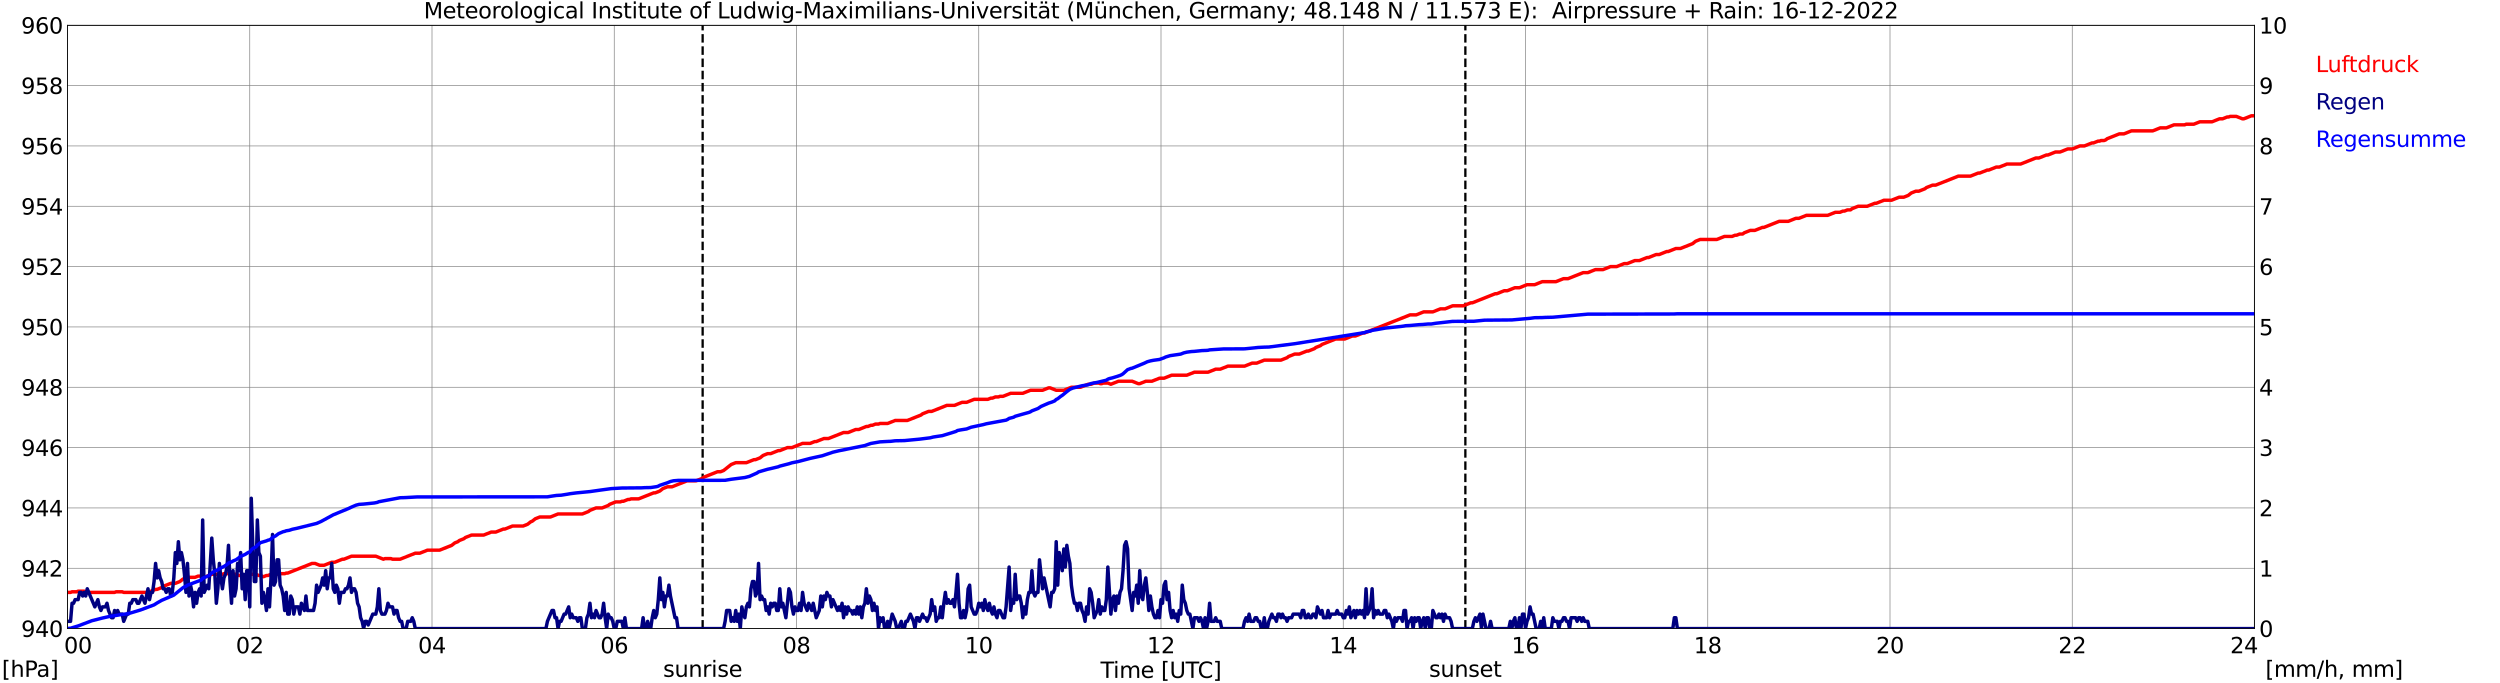 <?xml version="1.0" encoding="utf-8" standalone="no"?>
<!DOCTYPE svg PUBLIC "-//W3C//DTD SVG 1.1//EN"
  "http://www.w3.org/Graphics/SVG/1.1/DTD/svg11.dtd">
<svg xmlns:xlink="http://www.w3.org/1999/xlink" width="1085.4pt" height="296.64pt" viewBox="0 0 1085.4 296.64" xmlns="http://www.w3.org/2000/svg" version="1.1">
 <defs>
  <style type="text/css">*{stroke-linejoin: round; stroke-linecap: butt}</style>
 </defs>
 <g id="figure_1">
  <g id="patch_1">
   <path d="M 0 296.64 
L 1085.4 296.64 
L 1085.4 0 
L 0 0 
z
" style="fill: #ffffff"/>
  </g>
  <g id="axes_1">
   <g id="patch_2">
    <path d="M 29.306 272.909 
L 978.814 272.909 
L 978.814 10.976 
L 29.306 10.976 
z
" style="fill: #ffffff"/>
   </g>
   <g id="patch_3">
    <path d="M 978.814 272.909 
L 978.814 272.909 
L 978.814 10.976 
L 978.814 10.976 
z
" clip-path="url(#pd0dcb9bb11)" style="fill: #d3d3d3; opacity: 0.25; stroke: #d3d3d3; stroke-linejoin: miter"/>
   </g>
   <g id="matplotlib.axis_1">
    <g id="xtick_1">
     <g id="line2d_1">
      <path d="M 29.306 272.909 
L 29.306 10.976 
" clip-path="url(#pd0dcb9bb11)" style="fill: none; stroke: #808080; stroke-width: 0.3; stroke-linecap: square"/>
     </g>
     <g id="line2d_2"/>
     <g id="text_1">
      <!--    00 -->
      <g transform="translate(18.733 283.627) scale(0.095 -0.095)">
       <defs>
        <path id="DejaVuSans-20" transform="scale(0.016)"/>
        <path id="DejaVuSans-30" d="M 2034 4250 
Q 1547 4250 1301 3770 
Q 1056 3291 1056 2328 
Q 1056 1369 1301 889 
Q 1547 409 2034 409 
Q 2525 409 2770 889 
Q 3016 1369 3016 2328 
Q 3016 3291 2770 3770 
Q 2525 4250 2034 4250 
z
M 2034 4750 
Q 2819 4750 3233 4129 
Q 3647 3509 3647 2328 
Q 3647 1150 3233 529 
Q 2819 -91 2034 -91 
Q 1250 -91 836 529 
Q 422 1150 422 2328 
Q 422 3509 836 4129 
Q 1250 4750 2034 4750 
z
" transform="scale(0.016)"/>
       </defs>
       <use xlink:href="#DejaVuSans-20"/>
       <use xlink:href="#DejaVuSans-20" transform="translate(31.787 0)"/>
       <use xlink:href="#DejaVuSans-20" transform="translate(63.574 0)"/>
       <use xlink:href="#DejaVuSans-30" transform="translate(95.361 0)"/>
       <use xlink:href="#DejaVuSans-30" transform="translate(158.984 0)"/>
      </g>
     </g>
    </g>
    <g id="xtick_2">
     <g id="line2d_3">
      <path d="M 108.431 272.909 
L 108.431 10.976 
" clip-path="url(#pd0dcb9bb11)" style="fill: none; stroke: #808080; stroke-width: 0.3; stroke-linecap: square"/>
     </g>
     <g id="line2d_4"/>
     <g id="text_2">
      <!-- 02 -->
      <g transform="translate(102.387 283.627) scale(0.095 -0.095)">
       <defs>
        <path id="DejaVuSans-32" d="M 1228 531 
L 3431 531 
L 3431 0 
L 469 0 
L 469 531 
Q 828 903 1448 1529 
Q 2069 2156 2228 2338 
Q 2531 2678 2651 2914 
Q 2772 3150 2772 3378 
Q 2772 3750 2511 3984 
Q 2250 4219 1831 4219 
Q 1534 4219 1204 4116 
Q 875 4013 500 3803 
L 500 4441 
Q 881 4594 1212 4672 
Q 1544 4750 1819 4750 
Q 2544 4750 2975 4387 
Q 3406 4025 3406 3419 
Q 3406 3131 3298 2873 
Q 3191 2616 2906 2266 
Q 2828 2175 2409 1742 
Q 1991 1309 1228 531 
z
" transform="scale(0.016)"/>
       </defs>
       <use xlink:href="#DejaVuSans-30"/>
       <use xlink:href="#DejaVuSans-32" transform="translate(63.623 0)"/>
      </g>
     </g>
    </g>
    <g id="xtick_3">
     <g id="line2d_5">
      <path d="M 187.557 272.909 
L 187.557 10.976 
" clip-path="url(#pd0dcb9bb11)" style="fill: none; stroke: #808080; stroke-width: 0.3; stroke-linecap: square"/>
     </g>
     <g id="line2d_6"/>
     <g id="text_3">
      <!-- 04 -->
      <g transform="translate(181.513 283.627) scale(0.095 -0.095)">
       <defs>
        <path id="DejaVuSans-34" d="M 2419 4116 
L 825 1625 
L 2419 1625 
L 2419 4116 
z
M 2253 4666 
L 3047 4666 
L 3047 1625 
L 3713 1625 
L 3713 1100 
L 3047 1100 
L 3047 0 
L 2419 0 
L 2419 1100 
L 313 1100 
L 313 1709 
L 2253 4666 
z
" transform="scale(0.016)"/>
       </defs>
       <use xlink:href="#DejaVuSans-30"/>
       <use xlink:href="#DejaVuSans-34" transform="translate(63.623 0)"/>
      </g>
     </g>
    </g>
    <g id="xtick_4">
     <g id="line2d_7">
      <path d="M 266.683 272.909 
L 266.683 10.976 
" clip-path="url(#pd0dcb9bb11)" style="fill: none; stroke: #808080; stroke-width: 0.3; stroke-linecap: square"/>
     </g>
     <g id="line2d_8"/>
     <g id="text_4">
      <!-- 06 -->
      <g transform="translate(260.638 283.627) scale(0.095 -0.095)">
       <defs>
        <path id="DejaVuSans-36" d="M 2113 2584 
Q 1688 2584 1439 2293 
Q 1191 2003 1191 1497 
Q 1191 994 1439 701 
Q 1688 409 2113 409 
Q 2538 409 2786 701 
Q 3034 994 3034 1497 
Q 3034 2003 2786 2293 
Q 2538 2584 2113 2584 
z
M 3366 4563 
L 3366 3988 
Q 3128 4100 2886 4159 
Q 2644 4219 2406 4219 
Q 1781 4219 1451 3797 
Q 1122 3375 1075 2522 
Q 1259 2794 1537 2939 
Q 1816 3084 2150 3084 
Q 2853 3084 3261 2657 
Q 3669 2231 3669 1497 
Q 3669 778 3244 343 
Q 2819 -91 2113 -91 
Q 1303 -91 875 529 
Q 447 1150 447 2328 
Q 447 3434 972 4092 
Q 1497 4750 2381 4750 
Q 2619 4750 2861 4703 
Q 3103 4656 3366 4563 
z
" transform="scale(0.016)"/>
       </defs>
       <use xlink:href="#DejaVuSans-30"/>
       <use xlink:href="#DejaVuSans-36" transform="translate(63.623 0)"/>
      </g>
     </g>
    </g>
    <g id="xtick_5">
     <g id="line2d_9">
      <path d="M 345.808 272.909 
L 345.808 10.976 
" clip-path="url(#pd0dcb9bb11)" style="fill: none; stroke: #808080; stroke-width: 0.3; stroke-linecap: square"/>
     </g>
     <g id="line2d_10"/>
     <g id="text_5">
      <!-- 08 -->
      <g transform="translate(339.764 283.627) scale(0.095 -0.095)">
       <defs>
        <path id="DejaVuSans-38" d="M 2034 2216 
Q 1584 2216 1326 1975 
Q 1069 1734 1069 1313 
Q 1069 891 1326 650 
Q 1584 409 2034 409 
Q 2484 409 2743 651 
Q 3003 894 3003 1313 
Q 3003 1734 2745 1975 
Q 2488 2216 2034 2216 
z
M 1403 2484 
Q 997 2584 770 2862 
Q 544 3141 544 3541 
Q 544 4100 942 4425 
Q 1341 4750 2034 4750 
Q 2731 4750 3128 4425 
Q 3525 4100 3525 3541 
Q 3525 3141 3298 2862 
Q 3072 2584 2669 2484 
Q 3125 2378 3379 2068 
Q 3634 1759 3634 1313 
Q 3634 634 3220 271 
Q 2806 -91 2034 -91 
Q 1263 -91 848 271 
Q 434 634 434 1313 
Q 434 1759 690 2068 
Q 947 2378 1403 2484 
z
M 1172 3481 
Q 1172 3119 1398 2916 
Q 1625 2713 2034 2713 
Q 2441 2713 2670 2916 
Q 2900 3119 2900 3481 
Q 2900 3844 2670 4047 
Q 2441 4250 2034 4250 
Q 1625 4250 1398 4047 
Q 1172 3844 1172 3481 
z
" transform="scale(0.016)"/>
       </defs>
       <use xlink:href="#DejaVuSans-30"/>
       <use xlink:href="#DejaVuSans-38" transform="translate(63.623 0)"/>
      </g>
     </g>
    </g>
    <g id="xtick_6">
     <g id="line2d_11">
      <path d="M 424.934 272.909 
L 424.934 10.976 
" clip-path="url(#pd0dcb9bb11)" style="fill: none; stroke: #808080; stroke-width: 0.3; stroke-linecap: square"/>
     </g>
     <g id="line2d_12"/>
     <g id="text_6">
      <!-- 10 -->
      <g transform="translate(418.89 283.627) scale(0.095 -0.095)">
       <defs>
        <path id="DejaVuSans-31" d="M 794 531 
L 1825 531 
L 1825 4091 
L 703 3866 
L 703 4441 
L 1819 4666 
L 2450 4666 
L 2450 531 
L 3481 531 
L 3481 0 
L 794 0 
L 794 531 
z
" transform="scale(0.016)"/>
       </defs>
       <use xlink:href="#DejaVuSans-31"/>
       <use xlink:href="#DejaVuSans-30" transform="translate(63.623 0)"/>
      </g>
     </g>
    </g>
    <g id="xtick_7">
     <g id="line2d_13">
      <path d="M 504.06 272.909 
L 504.06 10.976 
" clip-path="url(#pd0dcb9bb11)" style="fill: none; stroke: #808080; stroke-width: 0.3; stroke-linecap: square"/>
     </g>
     <g id="line2d_14"/>
     <g id="text_7">
      <!-- 12 -->
      <g transform="translate(498.015 283.627) scale(0.095 -0.095)">
       <use xlink:href="#DejaVuSans-31"/>
       <use xlink:href="#DejaVuSans-32" transform="translate(63.623 0)"/>
      </g>
     </g>
    </g>
    <g id="xtick_8">
     <g id="line2d_15">
      <path d="M 583.185 272.909 
L 583.185 10.976 
" clip-path="url(#pd0dcb9bb11)" style="fill: none; stroke: #808080; stroke-width: 0.3; stroke-linecap: square"/>
     </g>
     <g id="line2d_16"/>
     <g id="text_8">
      <!-- 14 -->
      <g transform="translate(577.141 283.627) scale(0.095 -0.095)">
       <use xlink:href="#DejaVuSans-31"/>
       <use xlink:href="#DejaVuSans-34" transform="translate(63.623 0)"/>
      </g>
     </g>
    </g>
    <g id="xtick_9">
     <g id="line2d_17">
      <path d="M 662.311 272.909 
L 662.311 10.976 
" clip-path="url(#pd0dcb9bb11)" style="fill: none; stroke: #808080; stroke-width: 0.3; stroke-linecap: square"/>
     </g>
     <g id="line2d_18"/>
     <g id="text_9">
      <!-- 16 -->
      <g transform="translate(656.267 283.627) scale(0.095 -0.095)">
       <use xlink:href="#DejaVuSans-31"/>
       <use xlink:href="#DejaVuSans-36" transform="translate(63.623 0)"/>
      </g>
     </g>
    </g>
    <g id="xtick_10">
     <g id="line2d_19">
      <path d="M 741.437 272.909 
L 741.437 10.976 
" clip-path="url(#pd0dcb9bb11)" style="fill: none; stroke: #808080; stroke-width: 0.3; stroke-linecap: square"/>
     </g>
     <g id="line2d_20"/>
     <g id="text_10">
      <!-- 18 -->
      <g transform="translate(735.392 283.627) scale(0.095 -0.095)">
       <use xlink:href="#DejaVuSans-31"/>
       <use xlink:href="#DejaVuSans-38" transform="translate(63.623 0)"/>
      </g>
     </g>
    </g>
    <g id="xtick_11">
     <g id="line2d_21">
      <path d="M 820.562 272.909 
L 820.562 10.976 
" clip-path="url(#pd0dcb9bb11)" style="fill: none; stroke: #808080; stroke-width: 0.3; stroke-linecap: square"/>
     </g>
     <g id="line2d_22"/>
     <g id="text_11">
      <!-- 20 -->
      <g transform="translate(814.518 283.627) scale(0.095 -0.095)">
       <use xlink:href="#DejaVuSans-32"/>
       <use xlink:href="#DejaVuSans-30" transform="translate(63.623 0)"/>
      </g>
     </g>
    </g>
    <g id="xtick_12">
     <g id="line2d_23">
      <path d="M 899.688 272.909 
L 899.688 10.976 
" clip-path="url(#pd0dcb9bb11)" style="fill: none; stroke: #808080; stroke-width: 0.3; stroke-linecap: square"/>
     </g>
     <g id="line2d_24"/>
     <g id="text_12">
      <!-- 22 -->
      <g transform="translate(893.644 283.627) scale(0.095 -0.095)">
       <use xlink:href="#DejaVuSans-32"/>
       <use xlink:href="#DejaVuSans-32" transform="translate(63.623 0)"/>
      </g>
     </g>
    </g>
    <g id="xtick_13">
     <g id="line2d_25">
      <path d="M 978.814 272.909 
L 978.814 10.976 
" clip-path="url(#pd0dcb9bb11)" style="fill: none; stroke: #808080; stroke-width: 0.3; stroke-linecap: square"/>
     </g>
     <g id="line2d_26"/>
     <g id="text_13">
      <!-- 24    -->
      <g transform="translate(968.241 283.627) scale(0.095 -0.095)">
       <use xlink:href="#DejaVuSans-32"/>
       <use xlink:href="#DejaVuSans-34" transform="translate(63.623 0)"/>
       <use xlink:href="#DejaVuSans-20" transform="translate(127.246 0)"/>
       <use xlink:href="#DejaVuSans-20" transform="translate(159.033 0)"/>
       <use xlink:href="#DejaVuSans-20" transform="translate(190.82 0)"/>
      </g>
     </g>
    </g>
    <g id="text_14">
     <!-- Time [UTC] -->
     <g transform="translate(477.806 294.322) scale(0.095 -0.095)">
      <defs>
       <path id="DejaVuSans-54" d="M -19 4666 
L 3928 4666 
L 3928 4134 
L 2272 4134 
L 2272 0 
L 1638 0 
L 1638 4134 
L -19 4134 
L -19 4666 
z
" transform="scale(0.016)"/>
       <path id="DejaVuSans-69" d="M 603 3500 
L 1178 3500 
L 1178 0 
L 603 0 
L 603 3500 
z
M 603 4863 
L 1178 4863 
L 1178 4134 
L 603 4134 
L 603 4863 
z
" transform="scale(0.016)"/>
       <path id="DejaVuSans-6d" d="M 3328 2828 
Q 3544 3216 3844 3400 
Q 4144 3584 4550 3584 
Q 5097 3584 5394 3201 
Q 5691 2819 5691 2113 
L 5691 0 
L 5113 0 
L 5113 2094 
Q 5113 2597 4934 2840 
Q 4756 3084 4391 3084 
Q 3944 3084 3684 2787 
Q 3425 2491 3425 1978 
L 3425 0 
L 2847 0 
L 2847 2094 
Q 2847 2600 2669 2842 
Q 2491 3084 2119 3084 
Q 1678 3084 1418 2786 
Q 1159 2488 1159 1978 
L 1159 0 
L 581 0 
L 581 3500 
L 1159 3500 
L 1159 2956 
Q 1356 3278 1631 3431 
Q 1906 3584 2284 3584 
Q 2666 3584 2933 3390 
Q 3200 3197 3328 2828 
z
" transform="scale(0.016)"/>
       <path id="DejaVuSans-65" d="M 3597 1894 
L 3597 1613 
L 953 1613 
Q 991 1019 1311 708 
Q 1631 397 2203 397 
Q 2534 397 2845 478 
Q 3156 559 3463 722 
L 3463 178 
Q 3153 47 2828 -22 
Q 2503 -91 2169 -91 
Q 1331 -91 842 396 
Q 353 884 353 1716 
Q 353 2575 817 3079 
Q 1281 3584 2069 3584 
Q 2775 3584 3186 3129 
Q 3597 2675 3597 1894 
z
M 3022 2063 
Q 3016 2534 2758 2815 
Q 2500 3097 2075 3097 
Q 1594 3097 1305 2825 
Q 1016 2553 972 2059 
L 3022 2063 
z
" transform="scale(0.016)"/>
       <path id="DejaVuSans-5b" d="M 550 4863 
L 1875 4863 
L 1875 4416 
L 1125 4416 
L 1125 -397 
L 1875 -397 
L 1875 -844 
L 550 -844 
L 550 4863 
z
" transform="scale(0.016)"/>
       <path id="DejaVuSans-55" d="M 556 4666 
L 1191 4666 
L 1191 1831 
Q 1191 1081 1462 751 
Q 1734 422 2344 422 
Q 2950 422 3222 751 
Q 3494 1081 3494 1831 
L 3494 4666 
L 4128 4666 
L 4128 1753 
Q 4128 841 3676 375 
Q 3225 -91 2344 -91 
Q 1459 -91 1007 375 
Q 556 841 556 1753 
L 556 4666 
z
" transform="scale(0.016)"/>
       <path id="DejaVuSans-43" d="M 4122 4306 
L 4122 3641 
Q 3803 3938 3442 4084 
Q 3081 4231 2675 4231 
Q 1875 4231 1450 3742 
Q 1025 3253 1025 2328 
Q 1025 1406 1450 917 
Q 1875 428 2675 428 
Q 3081 428 3442 575 
Q 3803 722 4122 1019 
L 4122 359 
Q 3791 134 3420 21 
Q 3050 -91 2638 -91 
Q 1578 -91 968 557 
Q 359 1206 359 2328 
Q 359 3453 968 4101 
Q 1578 4750 2638 4750 
Q 3056 4750 3426 4639 
Q 3797 4528 4122 4306 
z
" transform="scale(0.016)"/>
       <path id="DejaVuSans-5d" d="M 1947 4863 
L 1947 -844 
L 622 -844 
L 622 -397 
L 1369 -397 
L 1369 4416 
L 622 4416 
L 622 4863 
L 1947 4863 
z
" transform="scale(0.016)"/>
      </defs>
      <use xlink:href="#DejaVuSans-54"/>
      <use xlink:href="#DejaVuSans-69" transform="translate(57.959 0)"/>
      <use xlink:href="#DejaVuSans-6d" transform="translate(85.742 0)"/>
      <use xlink:href="#DejaVuSans-65" transform="translate(183.154 0)"/>
      <use xlink:href="#DejaVuSans-20" transform="translate(244.678 0)"/>
      <use xlink:href="#DejaVuSans-5b" transform="translate(276.465 0)"/>
      <use xlink:href="#DejaVuSans-55" transform="translate(315.479 0)"/>
      <use xlink:href="#DejaVuSans-54" transform="translate(388.672 0)"/>
      <use xlink:href="#DejaVuSans-43" transform="translate(443.881 0)"/>
      <use xlink:href="#DejaVuSans-5d" transform="translate(513.705 0)"/>
     </g>
    </g>
   </g>
   <g id="matplotlib.axis_2">
    <g id="ytick_1">
     <g id="line2d_27">
      <path d="M 29.306 272.909 
L 978.814 272.909 
" clip-path="url(#pd0dcb9bb11)" style="fill: none; stroke: #808080; stroke-width: 0.3; stroke-linecap: square"/>
     </g>
     <g id="line2d_28"/>
     <g id="text_15">
      <!-- 940 -->
      <g transform="translate(9.173 276.518) scale(0.095 -0.095)">
       <defs>
        <path id="DejaVuSans-39" d="M 703 97 
L 703 672 
Q 941 559 1184 500 
Q 1428 441 1663 441 
Q 2288 441 2617 861 
Q 2947 1281 2994 2138 
Q 2813 1869 2534 1725 
Q 2256 1581 1919 1581 
Q 1219 1581 811 2004 
Q 403 2428 403 3163 
Q 403 3881 828 4315 
Q 1253 4750 1959 4750 
Q 2769 4750 3195 4129 
Q 3622 3509 3622 2328 
Q 3622 1225 3098 567 
Q 2575 -91 1691 -91 
Q 1453 -91 1209 -44 
Q 966 3 703 97 
z
M 1959 2075 
Q 2384 2075 2632 2365 
Q 2881 2656 2881 3163 
Q 2881 3666 2632 3958 
Q 2384 4250 1959 4250 
Q 1534 4250 1286 3958 
Q 1038 3666 1038 3163 
Q 1038 2656 1286 2365 
Q 1534 2075 1959 2075 
z
" transform="scale(0.016)"/>
       </defs>
       <use xlink:href="#DejaVuSans-39"/>
       <use xlink:href="#DejaVuSans-34" transform="translate(63.623 0)"/>
       <use xlink:href="#DejaVuSans-30" transform="translate(127.246 0)"/>
      </g>
     </g>
    </g>
    <g id="ytick_2">
     <g id="line2d_29">
      <path d="M 29.306 246.715 
L 978.814 246.715 
" clip-path="url(#pd0dcb9bb11)" style="fill: none; stroke: #808080; stroke-width: 0.3; stroke-linecap: square"/>
     </g>
     <g id="line2d_30"/>
     <g id="text_16">
      <!-- 942 -->
      <g transform="translate(9.173 250.325) scale(0.095 -0.095)">
       <use xlink:href="#DejaVuSans-39"/>
       <use xlink:href="#DejaVuSans-34" transform="translate(63.623 0)"/>
       <use xlink:href="#DejaVuSans-32" transform="translate(127.246 0)"/>
      </g>
     </g>
    </g>
    <g id="ytick_3">
     <g id="line2d_31">
      <path d="M 29.306 220.522 
L 978.814 220.522 
" clip-path="url(#pd0dcb9bb11)" style="fill: none; stroke: #808080; stroke-width: 0.3; stroke-linecap: square"/>
     </g>
     <g id="line2d_32"/>
     <g id="text_17">
      <!-- 944 -->
      <g transform="translate(9.173 224.131) scale(0.095 -0.095)">
       <use xlink:href="#DejaVuSans-39"/>
       <use xlink:href="#DejaVuSans-34" transform="translate(63.623 0)"/>
       <use xlink:href="#DejaVuSans-34" transform="translate(127.246 0)"/>
      </g>
     </g>
    </g>
    <g id="ytick_4">
     <g id="line2d_33">
      <path d="M 29.306 194.329 
L 978.814 194.329 
" clip-path="url(#pd0dcb9bb11)" style="fill: none; stroke: #808080; stroke-width: 0.3; stroke-linecap: square"/>
     </g>
     <g id="line2d_34"/>
     <g id="text_18">
      <!-- 946 -->
      <g transform="translate(9.173 197.938) scale(0.095 -0.095)">
       <use xlink:href="#DejaVuSans-39"/>
       <use xlink:href="#DejaVuSans-34" transform="translate(63.623 0)"/>
       <use xlink:href="#DejaVuSans-36" transform="translate(127.246 0)"/>
      </g>
     </g>
    </g>
    <g id="ytick_5">
     <g id="line2d_35">
      <path d="M 29.306 168.136 
L 978.814 168.136 
" clip-path="url(#pd0dcb9bb11)" style="fill: none; stroke: #808080; stroke-width: 0.3; stroke-linecap: square"/>
     </g>
     <g id="line2d_36"/>
     <g id="text_19">
      <!-- 948 -->
      <g transform="translate(9.173 171.745) scale(0.095 -0.095)">
       <use xlink:href="#DejaVuSans-39"/>
       <use xlink:href="#DejaVuSans-34" transform="translate(63.623 0)"/>
       <use xlink:href="#DejaVuSans-38" transform="translate(127.246 0)"/>
      </g>
     </g>
    </g>
    <g id="ytick_6">
     <g id="line2d_37">
      <path d="M 29.306 141.942 
L 978.814 141.942 
" clip-path="url(#pd0dcb9bb11)" style="fill: none; stroke: #808080; stroke-width: 0.3; stroke-linecap: square"/>
     </g>
     <g id="line2d_38"/>
     <g id="text_20">
      <!-- 950 -->
      <g transform="translate(9.173 145.551) scale(0.095 -0.095)">
       <defs>
        <path id="DejaVuSans-35" d="M 691 4666 
L 3169 4666 
L 3169 4134 
L 1269 4134 
L 1269 2991 
Q 1406 3038 1543 3061 
Q 1681 3084 1819 3084 
Q 2600 3084 3056 2656 
Q 3513 2228 3513 1497 
Q 3513 744 3044 326 
Q 2575 -91 1722 -91 
Q 1428 -91 1123 -41 
Q 819 9 494 109 
L 494 744 
Q 775 591 1075 516 
Q 1375 441 1709 441 
Q 2250 441 2565 725 
Q 2881 1009 2881 1497 
Q 2881 1984 2565 2268 
Q 2250 2553 1709 2553 
Q 1456 2553 1204 2497 
Q 953 2441 691 2322 
L 691 4666 
z
" transform="scale(0.016)"/>
       </defs>
       <use xlink:href="#DejaVuSans-39"/>
       <use xlink:href="#DejaVuSans-35" transform="translate(63.623 0)"/>
       <use xlink:href="#DejaVuSans-30" transform="translate(127.246 0)"/>
      </g>
     </g>
    </g>
    <g id="ytick_7">
     <g id="line2d_39">
      <path d="M 29.306 115.749 
L 978.814 115.749 
" clip-path="url(#pd0dcb9bb11)" style="fill: none; stroke: #808080; stroke-width: 0.3; stroke-linecap: square"/>
     </g>
     <g id="line2d_40"/>
     <g id="text_21">
      <!-- 952 -->
      <g transform="translate(9.173 119.358) scale(0.095 -0.095)">
       <use xlink:href="#DejaVuSans-39"/>
       <use xlink:href="#DejaVuSans-35" transform="translate(63.623 0)"/>
       <use xlink:href="#DejaVuSans-32" transform="translate(127.246 0)"/>
      </g>
     </g>
    </g>
    <g id="ytick_8">
     <g id="line2d_41">
      <path d="M 29.306 89.556 
L 978.814 89.556 
" clip-path="url(#pd0dcb9bb11)" style="fill: none; stroke: #808080; stroke-width: 0.3; stroke-linecap: square"/>
     </g>
     <g id="line2d_42"/>
     <g id="text_22">
      <!-- 954 -->
      <g transform="translate(9.173 93.165) scale(0.095 -0.095)">
       <use xlink:href="#DejaVuSans-39"/>
       <use xlink:href="#DejaVuSans-35" transform="translate(63.623 0)"/>
       <use xlink:href="#DejaVuSans-34" transform="translate(127.246 0)"/>
      </g>
     </g>
    </g>
    <g id="ytick_9">
     <g id="line2d_43">
      <path d="M 29.306 63.362 
L 978.814 63.362 
" clip-path="url(#pd0dcb9bb11)" style="fill: none; stroke: #808080; stroke-width: 0.3; stroke-linecap: square"/>
     </g>
     <g id="line2d_44"/>
     <g id="text_23">
      <!-- 956 -->
      <g transform="translate(9.173 66.972) scale(0.095 -0.095)">
       <use xlink:href="#DejaVuSans-39"/>
       <use xlink:href="#DejaVuSans-35" transform="translate(63.623 0)"/>
       <use xlink:href="#DejaVuSans-36" transform="translate(127.246 0)"/>
      </g>
     </g>
    </g>
    <g id="ytick_10">
     <g id="line2d_45">
      <path d="M 29.306 37.169 
L 978.814 37.169 
" clip-path="url(#pd0dcb9bb11)" style="fill: none; stroke: #808080; stroke-width: 0.3; stroke-linecap: square"/>
     </g>
     <g id="line2d_46"/>
     <g id="text_24">
      <!-- 958 -->
      <g transform="translate(9.173 40.778) scale(0.095 -0.095)">
       <use xlink:href="#DejaVuSans-39"/>
       <use xlink:href="#DejaVuSans-35" transform="translate(63.623 0)"/>
       <use xlink:href="#DejaVuSans-38" transform="translate(127.246 0)"/>
      </g>
     </g>
    </g>
    <g id="ytick_11">
     <g id="line2d_47">
      <path d="M 29.306 10.976 
L 978.814 10.976 
" clip-path="url(#pd0dcb9bb11)" style="fill: none; stroke: #808080; stroke-width: 0.3; stroke-linecap: square"/>
     </g>
     <g id="line2d_48"/>
     <g id="text_25">
      <!-- 960 -->
      <g transform="translate(9.173 14.585) scale(0.095 -0.095)">
       <use xlink:href="#DejaVuSans-39"/>
       <use xlink:href="#DejaVuSans-36" transform="translate(63.623 0)"/>
       <use xlink:href="#DejaVuSans-30" transform="translate(127.246 0)"/>
      </g>
     </g>
    </g>
   </g>
   <g id="line2d_49">
    <path d="M 305.059 272.909 
L 305.059 10.976 
" clip-path="url(#pd0dcb9bb11)" style="fill: none; stroke-dasharray: 3.7,1.6; stroke-dashoffset: 0; stroke: #000000"/>
   </g>
   <g id="line2d_50">
    <path d="M 636.2 272.909 
L 636.2 10.976 
" clip-path="url(#pd0dcb9bb11)" style="fill: none; stroke-dasharray: 3.7,1.6; stroke-dashoffset: 0; stroke: #000000"/>
   </g>
   <g id="line2d_51">
    <path d="M 29.306 257.193 
L 30.625 257.193 
L 31.284 256.931 
L 33.262 256.931 
L 33.921 256.669 
L 36.559 256.669 
L 37.878 257.193 
L 49.747 257.193 
L 50.406 256.931 
L 53.043 256.931 
L 53.703 257.193 
L 64.253 257.193 
L 67.55 255.883 
L 68.209 255.883 
L 70.847 254.835 
L 71.506 254.312 
L 74.144 253.264 
L 76.122 253.264 
L 78.1 252.478 
L 79.419 251.43 
L 81.397 250.644 
L 84.694 250.644 
L 86.013 250.121 
L 87.991 250.121 
L 88.65 250.383 
L 89.309 250.383 
L 91.947 249.335 
L 96.563 249.335 
L 97.222 249.073 
L 99.86 249.073 
L 100.519 249.335 
L 102.497 249.335 
L 103.816 249.859 
L 105.794 249.859 
L 107.113 249.335 
L 111.069 249.335 
L 112.388 249.859 
L 113.047 249.859 
L 114.366 250.383 
L 115.685 249.859 
L 116.344 249.859 
L 117.663 249.335 
L 120.96 249.335 
L 121.619 249.073 
L 123.597 249.073 
L 124.257 248.811 
L 124.916 248.811 
L 135.466 244.62 
L 136.785 244.62 
L 138.763 245.406 
L 140.741 245.406 
L 144.038 244.096 
L 145.357 244.096 
L 148.654 242.786 
L 149.313 242.786 
L 152.61 241.477 
L 163.16 241.477 
L 166.457 242.786 
L 167.116 242.525 
L 169.754 242.525 
L 170.413 242.786 
L 173.71 242.786 
L 180.304 240.167 
L 182.282 240.167 
L 185.579 238.857 
L 190.854 238.857 
L 196.129 236.762 
L 197.448 235.714 
L 198.767 235.19 
L 199.426 234.667 
L 201.404 233.881 
L 202.063 233.357 
L 204.701 232.309 
L 209.976 232.309 
L 213.273 231 
L 215.251 231 
L 218.548 229.69 
L 219.207 229.69 
L 222.504 228.38 
L 227.12 228.38 
L 229.098 227.594 
L 230.417 226.547 
L 231.076 226.285 
L 232.395 225.237 
L 234.373 224.451 
L 238.989 224.451 
L 242.286 223.142 
L 252.836 223.142 
L 255.473 222.094 
L 256.133 221.57 
L 258.77 220.522 
L 261.408 220.522 
L 264.045 219.474 
L 264.705 218.951 
L 267.342 217.903 
L 269.32 217.903 
L 269.98 217.641 
L 270.639 217.641 
L 272.617 216.855 
L 273.277 216.855 
L 273.936 216.593 
L 277.233 216.593 
L 283.827 213.974 
L 284.486 213.974 
L 286.464 213.188 
L 287.783 212.14 
L 289.761 211.355 
L 291.739 211.355 
L 298.333 208.735 
L 302.289 208.735 
L 304.927 207.687 
L 305.586 207.164 
L 311.521 204.806 
L 312.839 204.806 
L 314.158 204.282 
L 317.455 201.663 
L 319.433 200.877 
L 324.049 200.877 
L 327.346 199.568 
L 328.005 199.568 
L 329.983 198.782 
L 331.302 197.734 
L 333.28 196.948 
L 334.599 196.948 
L 337.896 195.639 
L 338.555 195.639 
L 341.852 194.329 
L 343.83 194.329 
L 348.446 192.495 
L 351.743 192.495 
L 353.721 191.71 
L 354.38 191.71 
L 357.677 190.4 
L 359.655 190.4 
L 366.249 187.781 
L 368.227 187.781 
L 371.524 186.471 
L 372.843 186.471 
L 376.14 185.161 
L 376.799 185.161 
L 378.118 184.637 
L 378.777 184.637 
L 380.096 184.113 
L 381.415 184.113 
L 382.074 183.852 
L 385.371 183.852 
L 388.668 182.542 
L 393.943 182.542 
L 399.878 180.184 
L 400.537 179.661 
L 403.175 178.613 
L 404.493 178.613 
L 411.087 175.994 
L 414.384 175.994 
L 417.681 174.684 
L 419.659 174.684 
L 422.956 173.374 
L 428.89 173.374 
L 430.209 172.85 
L 430.869 172.85 
L 432.187 172.326 
L 433.506 172.326 
L 434.165 172.065 
L 435.484 172.065 
L 438.781 170.755 
L 444.056 170.755 
L 447.353 169.445 
L 452.628 169.445 
L 455.266 168.397 
L 455.925 168.397 
L 458.563 169.445 
L 461.859 169.445 
L 465.156 168.136 
L 469.113 168.136 
L 472.409 166.826 
L 473.728 166.826 
L 475.047 166.302 
L 477.025 166.302 
L 477.685 166.564 
L 478.344 166.564 
L 479.003 166.302 
L 480.981 166.302 
L 482.3 166.826 
L 485.597 165.516 
L 491.532 165.516 
L 494.169 166.564 
L 494.828 166.564 
L 497.466 165.516 
L 500.103 165.516 
L 503.4 164.207 
L 505.379 164.207 
L 508.675 162.897 
L 515.269 162.897 
L 518.566 161.587 
L 524.501 161.587 
L 527.797 160.278 
L 529.776 160.278 
L 533.073 158.968 
L 540.326 158.968 
L 543.623 157.658 
L 545.601 157.658 
L 548.898 156.349 
L 556.151 156.349 
L 558.788 155.301 
L 559.448 154.777 
L 562.085 153.729 
L 564.063 153.729 
L 567.36 152.42 
L 568.02 152.42 
L 570.657 151.372 
L 571.317 150.848 
L 573.295 150.062 
L 573.954 149.538 
L 579.889 147.181 
L 583.845 147.181 
L 587.142 145.871 
L 588.46 145.871 
L 591.757 144.562 
L 592.417 144.562 
L 612.198 136.704 
L 614.836 136.704 
L 618.133 135.394 
L 622.089 135.394 
L 625.386 134.084 
L 627.364 134.084 
L 630.661 132.775 
L 635.276 132.775 
L 638.573 131.465 
L 639.233 131.465 
L 649.123 127.536 
L 649.783 127.536 
L 653.08 126.226 
L 654.399 126.226 
L 657.695 124.917 
L 659.674 124.917 
L 662.97 123.607 
L 666.267 123.607 
L 669.564 122.297 
L 675.499 122.297 
L 678.796 120.988 
L 680.774 120.988 
L 687.368 118.368 
L 689.346 118.368 
L 692.643 117.059 
L 695.939 117.059 
L 699.236 115.749 
L 701.874 115.749 
L 705.171 114.439 
L 706.49 114.439 
L 709.786 113.13 
L 711.765 113.13 
L 715.062 111.82 
L 715.721 111.82 
L 719.018 110.51 
L 720.337 110.51 
L 723.633 109.201 
L 724.293 109.201 
L 727.59 107.891 
L 729.568 107.891 
L 734.843 105.795 
L 736.162 104.748 
L 738.14 103.962 
L 745.393 103.962 
L 748.69 102.652 
L 751.987 102.652 
L 753.306 102.128 
L 753.965 102.128 
L 755.284 101.605 
L 756.602 101.605 
L 757.262 101.081 
L 759.899 100.033 
L 761.878 100.033 
L 765.174 98.723 
L 765.834 98.723 
L 772.428 96.104 
L 776.384 96.104 
L 779.681 94.794 
L 781 94.794 
L 784.296 93.485 
L 793.528 93.485 
L 796.825 92.175 
L 798.803 92.175 
L 800.122 91.651 
L 800.781 91.651 
L 802.1 91.127 
L 803.419 91.127 
L 804.078 90.603 
L 806.715 89.556 
L 810.672 89.556 
L 813.969 88.246 
L 814.628 88.246 
L 817.925 86.936 
L 821.222 86.936 
L 824.519 85.627 
L 826.497 85.627 
L 828.475 84.841 
L 829.794 83.793 
L 831.772 83.007 
L 833.091 83.007 
L 835.728 81.96 
L 836.388 81.436 
L 839.025 80.388 
L 840.344 80.388 
L 850.235 76.459 
L 855.51 76.459 
L 858.806 75.149 
L 859.466 75.149 
L 862.763 73.84 
L 863.422 73.84 
L 866.719 72.53 
L 868.038 72.53 
L 871.335 71.22 
L 877.269 71.22 
L 883.863 68.601 
L 885.182 68.601 
L 888.479 67.291 
L 889.138 67.291 
L 892.435 65.982 
L 894.413 65.982 
L 897.71 64.672 
L 899.688 64.672 
L 902.985 63.362 
L 904.963 63.362 
L 908.26 62.053 
L 908.919 62.053 
L 910.898 61.267 
L 911.557 61.267 
L 912.216 61.005 
L 913.535 61.005 
L 914.194 60.743 
L 914.854 60.219 
L 920.129 58.124 
L 922.107 58.124 
L 925.404 56.814 
L 934.635 56.814 
L 937.932 55.504 
L 940.57 55.504 
L 943.867 54.195 
L 948.482 54.195 
L 949.142 53.933 
L 952.438 53.933 
L 955.076 52.885 
L 960.351 52.885 
L 963.648 51.575 
L 964.967 51.575 
L 966.945 50.79 
L 967.604 50.79 
L 968.264 50.528 
L 970.901 50.528 
L 973.539 51.575 
L 974.198 51.575 
L 977.495 50.266 
L 978.154 50.266 
L 978.154 50.266 
" clip-path="url(#pd0dcb9bb11)" style="fill: none; stroke: #ff0000; stroke-width: 1.5; stroke-linecap: square"/>
   </g>
   <g id="patch_4">
    <path d="M 29.306 272.909 
L 29.306 10.976 
" style="fill: none; stroke: #000000; stroke-width: 0.3; stroke-linejoin: miter; stroke-linecap: square"/>
   </g>
   <g id="patch_5">
    <path d="M 978.814 272.909 
L 978.814 10.976 
" style="fill: none; stroke: #000000; stroke-width: 0.3; stroke-linejoin: miter; stroke-linecap: square"/>
   </g>
   <g id="patch_6">
    <path d="M 29.306 272.909 
L 978.814 272.909 
" style="fill: none; stroke: #000000; stroke-width: 0.3; stroke-linejoin: miter; stroke-linecap: square"/>
   </g>
   <g id="patch_7">
    <path d="M 29.306 10.976 
L 978.814 10.976 
" style="fill: none; stroke: #000000; stroke-width: 0.3; stroke-linejoin: miter; stroke-linecap: square"/>
   </g>
   <g id="text_26">
    <!-- sunrise -->
    <g transform="translate(287.894 293.863) scale(0.095 -0.095)">
     <defs>
      <path id="DejaVuSans-73" d="M 2834 3397 
L 2834 2853 
Q 2591 2978 2328 3040 
Q 2066 3103 1784 3103 
Q 1356 3103 1142 2972 
Q 928 2841 928 2578 
Q 928 2378 1081 2264 
Q 1234 2150 1697 2047 
L 1894 2003 
Q 2506 1872 2764 1633 
Q 3022 1394 3022 966 
Q 3022 478 2636 193 
Q 2250 -91 1575 -91 
Q 1294 -91 989 -36 
Q 684 19 347 128 
L 347 722 
Q 666 556 975 473 
Q 1284 391 1588 391 
Q 1994 391 2212 530 
Q 2431 669 2431 922 
Q 2431 1156 2273 1281 
Q 2116 1406 1581 1522 
L 1381 1569 
Q 847 1681 609 1914 
Q 372 2147 372 2553 
Q 372 3047 722 3315 
Q 1072 3584 1716 3584 
Q 2034 3584 2315 3537 
Q 2597 3491 2834 3397 
z
" transform="scale(0.016)"/>
      <path id="DejaVuSans-75" d="M 544 1381 
L 544 3500 
L 1119 3500 
L 1119 1403 
Q 1119 906 1312 657 
Q 1506 409 1894 409 
Q 2359 409 2629 706 
Q 2900 1003 2900 1516 
L 2900 3500 
L 3475 3500 
L 3475 0 
L 2900 0 
L 2900 538 
Q 2691 219 2414 64 
Q 2138 -91 1772 -91 
Q 1169 -91 856 284 
Q 544 659 544 1381 
z
M 1991 3584 
L 1991 3584 
z
" transform="scale(0.016)"/>
      <path id="DejaVuSans-6e" d="M 3513 2113 
L 3513 0 
L 2938 0 
L 2938 2094 
Q 2938 2591 2744 2837 
Q 2550 3084 2163 3084 
Q 1697 3084 1428 2787 
Q 1159 2491 1159 1978 
L 1159 0 
L 581 0 
L 581 3500 
L 1159 3500 
L 1159 2956 
Q 1366 3272 1645 3428 
Q 1925 3584 2291 3584 
Q 2894 3584 3203 3211 
Q 3513 2838 3513 2113 
z
" transform="scale(0.016)"/>
      <path id="DejaVuSans-72" d="M 2631 2963 
Q 2534 3019 2420 3045 
Q 2306 3072 2169 3072 
Q 1681 3072 1420 2755 
Q 1159 2438 1159 1844 
L 1159 0 
L 581 0 
L 581 3500 
L 1159 3500 
L 1159 2956 
Q 1341 3275 1631 3429 
Q 1922 3584 2338 3584 
Q 2397 3584 2469 3576 
Q 2541 3569 2628 3553 
L 2631 2963 
z
" transform="scale(0.016)"/>
     </defs>
     <use xlink:href="#DejaVuSans-73"/>
     <use xlink:href="#DejaVuSans-75" transform="translate(52.1 0)"/>
     <use xlink:href="#DejaVuSans-6e" transform="translate(115.479 0)"/>
     <use xlink:href="#DejaVuSans-72" transform="translate(178.857 0)"/>
     <use xlink:href="#DejaVuSans-69" transform="translate(219.971 0)"/>
     <use xlink:href="#DejaVuSans-73" transform="translate(247.754 0)"/>
     <use xlink:href="#DejaVuSans-65" transform="translate(299.854 0)"/>
    </g>
   </g>
   <g id="text_27">
    <!-- sunset -->
    <g transform="translate(620.445 293.863) scale(0.095 -0.095)">
     <defs>
      <path id="DejaVuSans-74" d="M 1172 4494 
L 1172 3500 
L 2356 3500 
L 2356 3053 
L 1172 3053 
L 1172 1153 
Q 1172 725 1289 603 
Q 1406 481 1766 481 
L 2356 481 
L 2356 0 
L 1766 0 
Q 1100 0 847 248 
Q 594 497 594 1153 
L 594 3053 
L 172 3053 
L 172 3500 
L 594 3500 
L 594 4494 
L 1172 4494 
z
" transform="scale(0.016)"/>
     </defs>
     <use xlink:href="#DejaVuSans-73"/>
     <use xlink:href="#DejaVuSans-75" transform="translate(52.1 0)"/>
     <use xlink:href="#DejaVuSans-6e" transform="translate(115.479 0)"/>
     <use xlink:href="#DejaVuSans-73" transform="translate(178.857 0)"/>
     <use xlink:href="#DejaVuSans-65" transform="translate(230.957 0)"/>
     <use xlink:href="#DejaVuSans-74" transform="translate(292.48 0)"/>
    </g>
   </g>
   <g id="text_28">
    <!-- [hPa] -->
    <g transform="translate(0.821 293.863) scale(0.095 -0.095)">
     <defs>
      <path id="DejaVuSans-68" d="M 3513 2113 
L 3513 0 
L 2938 0 
L 2938 2094 
Q 2938 2591 2744 2837 
Q 2550 3084 2163 3084 
Q 1697 3084 1428 2787 
Q 1159 2491 1159 1978 
L 1159 0 
L 581 0 
L 581 4863 
L 1159 4863 
L 1159 2956 
Q 1366 3272 1645 3428 
Q 1925 3584 2291 3584 
Q 2894 3584 3203 3211 
Q 3513 2838 3513 2113 
z
" transform="scale(0.016)"/>
      <path id="DejaVuSans-50" d="M 1259 4147 
L 1259 2394 
L 2053 2394 
Q 2494 2394 2734 2622 
Q 2975 2850 2975 3272 
Q 2975 3691 2734 3919 
Q 2494 4147 2053 4147 
L 1259 4147 
z
M 628 4666 
L 2053 4666 
Q 2838 4666 3239 4311 
Q 3641 3956 3641 3272 
Q 3641 2581 3239 2228 
Q 2838 1875 2053 1875 
L 1259 1875 
L 1259 0 
L 628 0 
L 628 4666 
z
" transform="scale(0.016)"/>
      <path id="DejaVuSans-61" d="M 2194 1759 
Q 1497 1759 1228 1600 
Q 959 1441 959 1056 
Q 959 750 1161 570 
Q 1363 391 1709 391 
Q 2188 391 2477 730 
Q 2766 1069 2766 1631 
L 2766 1759 
L 2194 1759 
z
M 3341 1997 
L 3341 0 
L 2766 0 
L 2766 531 
Q 2569 213 2275 61 
Q 1981 -91 1556 -91 
Q 1019 -91 701 211 
Q 384 513 384 1019 
Q 384 1609 779 1909 
Q 1175 2209 1959 2209 
L 2766 2209 
L 2766 2266 
Q 2766 2663 2505 2880 
Q 2244 3097 1772 3097 
Q 1472 3097 1187 3025 
Q 903 2953 641 2809 
L 641 3341 
Q 956 3463 1253 3523 
Q 1550 3584 1831 3584 
Q 2591 3584 2966 3190 
Q 3341 2797 3341 1997 
z
" transform="scale(0.016)"/>
     </defs>
     <use xlink:href="#DejaVuSans-5b"/>
     <use xlink:href="#DejaVuSans-68" transform="translate(39.014 0)"/>
     <use xlink:href="#DejaVuSans-50" transform="translate(102.393 0)"/>
     <use xlink:href="#DejaVuSans-61" transform="translate(158.195 0)"/>
     <use xlink:href="#DejaVuSans-5d" transform="translate(219.475 0)"/>
    </g>
   </g>
   <g id="text_29">
    <!-- Luftdruck -->
    <g style="fill: #ff0000" transform="translate(1005.4 31.291) scale(0.095 -0.095)">
     <defs>
      <path id="DejaVuSans-4c" d="M 628 4666 
L 1259 4666 
L 1259 531 
L 3531 531 
L 3531 0 
L 628 0 
L 628 4666 
z
" transform="scale(0.016)"/>
      <path id="DejaVuSans-66" d="M 2375 4863 
L 2375 4384 
L 1825 4384 
Q 1516 4384 1395 4259 
Q 1275 4134 1275 3809 
L 1275 3500 
L 2222 3500 
L 2222 3053 
L 1275 3053 
L 1275 0 
L 697 0 
L 697 3053 
L 147 3053 
L 147 3500 
L 697 3500 
L 697 3744 
Q 697 4328 969 4595 
Q 1241 4863 1831 4863 
L 2375 4863 
z
" transform="scale(0.016)"/>
      <path id="DejaVuSans-64" d="M 2906 2969 
L 2906 4863 
L 3481 4863 
L 3481 0 
L 2906 0 
L 2906 525 
Q 2725 213 2448 61 
Q 2172 -91 1784 -91 
Q 1150 -91 751 415 
Q 353 922 353 1747 
Q 353 2572 751 3078 
Q 1150 3584 1784 3584 
Q 2172 3584 2448 3432 
Q 2725 3281 2906 2969 
z
M 947 1747 
Q 947 1113 1208 752 
Q 1469 391 1925 391 
Q 2381 391 2643 752 
Q 2906 1113 2906 1747 
Q 2906 2381 2643 2742 
Q 2381 3103 1925 3103 
Q 1469 3103 1208 2742 
Q 947 2381 947 1747 
z
" transform="scale(0.016)"/>
      <path id="DejaVuSans-63" d="M 3122 3366 
L 3122 2828 
Q 2878 2963 2633 3030 
Q 2388 3097 2138 3097 
Q 1578 3097 1268 2742 
Q 959 2388 959 1747 
Q 959 1106 1268 751 
Q 1578 397 2138 397 
Q 2388 397 2633 464 
Q 2878 531 3122 666 
L 3122 134 
Q 2881 22 2623 -34 
Q 2366 -91 2075 -91 
Q 1284 -91 818 406 
Q 353 903 353 1747 
Q 353 2603 823 3093 
Q 1294 3584 2113 3584 
Q 2378 3584 2631 3529 
Q 2884 3475 3122 3366 
z
" transform="scale(0.016)"/>
      <path id="DejaVuSans-6b" d="M 581 4863 
L 1159 4863 
L 1159 1991 
L 2875 3500 
L 3609 3500 
L 1753 1863 
L 3688 0 
L 2938 0 
L 1159 1709 
L 1159 0 
L 581 0 
L 581 4863 
z
" transform="scale(0.016)"/>
     </defs>
     <use xlink:href="#DejaVuSans-4c"/>
     <use xlink:href="#DejaVuSans-75" transform="translate(53.963 0)"/>
     <use xlink:href="#DejaVuSans-66" transform="translate(117.342 0)"/>
     <use xlink:href="#DejaVuSans-74" transform="translate(150.797 0)"/>
     <use xlink:href="#DejaVuSans-64" transform="translate(190.006 0)"/>
     <use xlink:href="#DejaVuSans-72" transform="translate(253.482 0)"/>
     <use xlink:href="#DejaVuSans-75" transform="translate(294.596 0)"/>
     <use xlink:href="#DejaVuSans-63" transform="translate(357.975 0)"/>
     <use xlink:href="#DejaVuSans-6b" transform="translate(412.955 0)"/>
    </g>
   </g>
   <g id="text_30">
    <!-- Regen -->
    <g style="fill: #000080" transform="translate(1005.4 47.531) scale(0.095 -0.095)">
     <defs>
      <path id="DejaVuSans-52" d="M 2841 2188 
Q 3044 2119 3236 1894 
Q 3428 1669 3622 1275 
L 4263 0 
L 3584 0 
L 2988 1197 
Q 2756 1666 2539 1819 
Q 2322 1972 1947 1972 
L 1259 1972 
L 1259 0 
L 628 0 
L 628 4666 
L 2053 4666 
Q 2853 4666 3247 4331 
Q 3641 3997 3641 3322 
Q 3641 2881 3436 2590 
Q 3231 2300 2841 2188 
z
M 1259 4147 
L 1259 2491 
L 2053 2491 
Q 2509 2491 2742 2702 
Q 2975 2913 2975 3322 
Q 2975 3731 2742 3939 
Q 2509 4147 2053 4147 
L 1259 4147 
z
" transform="scale(0.016)"/>
      <path id="DejaVuSans-67" d="M 2906 1791 
Q 2906 2416 2648 2759 
Q 2391 3103 1925 3103 
Q 1463 3103 1205 2759 
Q 947 2416 947 1791 
Q 947 1169 1205 825 
Q 1463 481 1925 481 
Q 2391 481 2648 825 
Q 2906 1169 2906 1791 
z
M 3481 434 
Q 3481 -459 3084 -895 
Q 2688 -1331 1869 -1331 
Q 1566 -1331 1297 -1286 
Q 1028 -1241 775 -1147 
L 775 -588 
Q 1028 -725 1275 -790 
Q 1522 -856 1778 -856 
Q 2344 -856 2625 -561 
Q 2906 -266 2906 331 
L 2906 616 
Q 2728 306 2450 153 
Q 2172 0 1784 0 
Q 1141 0 747 490 
Q 353 981 353 1791 
Q 353 2603 747 3093 
Q 1141 3584 1784 3584 
Q 2172 3584 2450 3431 
Q 2728 3278 2906 2969 
L 2906 3500 
L 3481 3500 
L 3481 434 
z
" transform="scale(0.016)"/>
     </defs>
     <use xlink:href="#DejaVuSans-52"/>
     <use xlink:href="#DejaVuSans-65" transform="translate(64.982 0)"/>
     <use xlink:href="#DejaVuSans-67" transform="translate(126.506 0)"/>
     <use xlink:href="#DejaVuSans-65" transform="translate(189.982 0)"/>
     <use xlink:href="#DejaVuSans-6e" transform="translate(251.506 0)"/>
    </g>
   </g>
   <g id="text_31">
    <!-- Regensumme -->
    <g style="fill: #0000ff" transform="translate(1005.4 63.771) scale(0.095 -0.095)">
     <use xlink:href="#DejaVuSans-52"/>
     <use xlink:href="#DejaVuSans-65" transform="translate(64.982 0)"/>
     <use xlink:href="#DejaVuSans-67" transform="translate(126.506 0)"/>
     <use xlink:href="#DejaVuSans-65" transform="translate(189.982 0)"/>
     <use xlink:href="#DejaVuSans-6e" transform="translate(251.506 0)"/>
     <use xlink:href="#DejaVuSans-73" transform="translate(314.885 0)"/>
     <use xlink:href="#DejaVuSans-75" transform="translate(366.984 0)"/>
     <use xlink:href="#DejaVuSans-6d" transform="translate(430.363 0)"/>
     <use xlink:href="#DejaVuSans-6d" transform="translate(527.775 0)"/>
     <use xlink:href="#DejaVuSans-65" transform="translate(625.188 0)"/>
    </g>
   </g>
   <g id="text_32">
    <!-- Meteorological Institute of Ludwig-Maximilians-Universität (München, Germany; 48.148 N / 11.573 E):  Airpressure + Rain: 16-12-2022 -->
    <g transform="translate(183.991 7.976) scale(0.095 -0.095)">
     <defs>
      <path id="DejaVuSans-4d" d="M 628 4666 
L 1569 4666 
L 2759 1491 
L 3956 4666 
L 4897 4666 
L 4897 0 
L 4281 0 
L 4281 4097 
L 3078 897 
L 2444 897 
L 1241 4097 
L 1241 0 
L 628 0 
L 628 4666 
z
" transform="scale(0.016)"/>
      <path id="DejaVuSans-6f" d="M 1959 3097 
Q 1497 3097 1228 2736 
Q 959 2375 959 1747 
Q 959 1119 1226 758 
Q 1494 397 1959 397 
Q 2419 397 2687 759 
Q 2956 1122 2956 1747 
Q 2956 2369 2687 2733 
Q 2419 3097 1959 3097 
z
M 1959 3584 
Q 2709 3584 3137 3096 
Q 3566 2609 3566 1747 
Q 3566 888 3137 398 
Q 2709 -91 1959 -91 
Q 1206 -91 779 398 
Q 353 888 353 1747 
Q 353 2609 779 3096 
Q 1206 3584 1959 3584 
z
" transform="scale(0.016)"/>
      <path id="DejaVuSans-6c" d="M 603 4863 
L 1178 4863 
L 1178 0 
L 603 0 
L 603 4863 
z
" transform="scale(0.016)"/>
      <path id="DejaVuSans-49" d="M 628 4666 
L 1259 4666 
L 1259 0 
L 628 0 
L 628 4666 
z
" transform="scale(0.016)"/>
      <path id="DejaVuSans-77" d="M 269 3500 
L 844 3500 
L 1563 769 
L 2278 3500 
L 2956 3500 
L 3675 769 
L 4391 3500 
L 4966 3500 
L 4050 0 
L 3372 0 
L 2619 2869 
L 1863 0 
L 1184 0 
L 269 3500 
z
" transform="scale(0.016)"/>
      <path id="DejaVuSans-2d" d="M 313 2009 
L 1997 2009 
L 1997 1497 
L 313 1497 
L 313 2009 
z
" transform="scale(0.016)"/>
      <path id="DejaVuSans-78" d="M 3513 3500 
L 2247 1797 
L 3578 0 
L 2900 0 
L 1881 1375 
L 863 0 
L 184 0 
L 1544 1831 
L 300 3500 
L 978 3500 
L 1906 2253 
L 2834 3500 
L 3513 3500 
z
" transform="scale(0.016)"/>
      <path id="DejaVuSans-76" d="M 191 3500 
L 800 3500 
L 1894 563 
L 2988 3500 
L 3597 3500 
L 2284 0 
L 1503 0 
L 191 3500 
z
" transform="scale(0.016)"/>
      <path id="DejaVuSans-e4" d="M 2194 1759 
Q 1497 1759 1228 1600 
Q 959 1441 959 1056 
Q 959 750 1161 570 
Q 1363 391 1709 391 
Q 2188 391 2477 730 
Q 2766 1069 2766 1631 
L 2766 1759 
L 2194 1759 
z
M 3341 1997 
L 3341 0 
L 2766 0 
L 2766 531 
Q 2569 213 2275 61 
Q 1981 -91 1556 -91 
Q 1019 -91 701 211 
Q 384 513 384 1019 
Q 384 1609 779 1909 
Q 1175 2209 1959 2209 
L 2766 2209 
L 2766 2266 
Q 2766 2663 2505 2880 
Q 2244 3097 1772 3097 
Q 1472 3097 1187 3025 
Q 903 2953 641 2809 
L 641 3341 
Q 956 3463 1253 3523 
Q 1550 3584 1831 3584 
Q 2591 3584 2966 3190 
Q 3341 2797 3341 1997 
z
M 2150 4850 
L 2784 4850 
L 2784 4219 
L 2150 4219 
L 2150 4850 
z
M 928 4850 
L 1562 4850 
L 1562 4219 
L 928 4219 
L 928 4850 
z
" transform="scale(0.016)"/>
      <path id="DejaVuSans-28" d="M 1984 4856 
Q 1566 4138 1362 3434 
Q 1159 2731 1159 2009 
Q 1159 1288 1364 580 
Q 1569 -128 1984 -844 
L 1484 -844 
Q 1016 -109 783 600 
Q 550 1309 550 2009 
Q 550 2706 781 3412 
Q 1013 4119 1484 4856 
L 1984 4856 
z
" transform="scale(0.016)"/>
      <path id="DejaVuSans-fc" d="M 544 1381 
L 544 3500 
L 1119 3500 
L 1119 1403 
Q 1119 906 1312 657 
Q 1506 409 1894 409 
Q 2359 409 2629 706 
Q 2900 1003 2900 1516 
L 2900 3500 
L 3475 3500 
L 3475 0 
L 2900 0 
L 2900 538 
Q 2691 219 2414 64 
Q 2138 -91 1772 -91 
Q 1169 -91 856 284 
Q 544 659 544 1381 
z
M 1991 3584 
L 1991 3584 
z
M 2278 4850 
L 2912 4850 
L 2912 4219 
L 2278 4219 
L 2278 4850 
z
M 1056 4850 
L 1690 4850 
L 1690 4219 
L 1056 4219 
L 1056 4850 
z
" transform="scale(0.016)"/>
      <path id="DejaVuSans-2c" d="M 750 794 
L 1409 794 
L 1409 256 
L 897 -744 
L 494 -744 
L 750 256 
L 750 794 
z
" transform="scale(0.016)"/>
      <path id="DejaVuSans-47" d="M 3809 666 
L 3809 1919 
L 2778 1919 
L 2778 2438 
L 4434 2438 
L 4434 434 
Q 4069 175 3628 42 
Q 3188 -91 2688 -91 
Q 1594 -91 976 548 
Q 359 1188 359 2328 
Q 359 3472 976 4111 
Q 1594 4750 2688 4750 
Q 3144 4750 3555 4637 
Q 3966 4525 4313 4306 
L 4313 3634 
Q 3963 3931 3569 4081 
Q 3175 4231 2741 4231 
Q 1884 4231 1454 3753 
Q 1025 3275 1025 2328 
Q 1025 1384 1454 906 
Q 1884 428 2741 428 
Q 3075 428 3337 486 
Q 3600 544 3809 666 
z
" transform="scale(0.016)"/>
      <path id="DejaVuSans-79" d="M 2059 -325 
Q 1816 -950 1584 -1140 
Q 1353 -1331 966 -1331 
L 506 -1331 
L 506 -850 
L 844 -850 
Q 1081 -850 1212 -737 
Q 1344 -625 1503 -206 
L 1606 56 
L 191 3500 
L 800 3500 
L 1894 763 
L 2988 3500 
L 3597 3500 
L 2059 -325 
z
" transform="scale(0.016)"/>
      <path id="DejaVuSans-3b" d="M 750 3309 
L 1409 3309 
L 1409 2516 
L 750 2516 
L 750 3309 
z
M 750 794 
L 1409 794 
L 1409 256 
L 897 -744 
L 494 -744 
L 750 256 
L 750 794 
z
" transform="scale(0.016)"/>
      <path id="DejaVuSans-2e" d="M 684 794 
L 1344 794 
L 1344 0 
L 684 0 
L 684 794 
z
" transform="scale(0.016)"/>
      <path id="DejaVuSans-4e" d="M 628 4666 
L 1478 4666 
L 3547 763 
L 3547 4666 
L 4159 4666 
L 4159 0 
L 3309 0 
L 1241 3903 
L 1241 0 
L 628 0 
L 628 4666 
z
" transform="scale(0.016)"/>
      <path id="DejaVuSans-2f" d="M 1625 4666 
L 2156 4666 
L 531 -594 
L 0 -594 
L 1625 4666 
z
" transform="scale(0.016)"/>
      <path id="DejaVuSans-37" d="M 525 4666 
L 3525 4666 
L 3525 4397 
L 1831 0 
L 1172 0 
L 2766 4134 
L 525 4134 
L 525 4666 
z
" transform="scale(0.016)"/>
      <path id="DejaVuSans-33" d="M 2597 2516 
Q 3050 2419 3304 2112 
Q 3559 1806 3559 1356 
Q 3559 666 3084 287 
Q 2609 -91 1734 -91 
Q 1441 -91 1130 -33 
Q 819 25 488 141 
L 488 750 
Q 750 597 1062 519 
Q 1375 441 1716 441 
Q 2309 441 2620 675 
Q 2931 909 2931 1356 
Q 2931 1769 2642 2001 
Q 2353 2234 1838 2234 
L 1294 2234 
L 1294 2753 
L 1863 2753 
Q 2328 2753 2575 2939 
Q 2822 3125 2822 3475 
Q 2822 3834 2567 4026 
Q 2313 4219 1838 4219 
Q 1578 4219 1281 4162 
Q 984 4106 628 3988 
L 628 4550 
Q 988 4650 1302 4700 
Q 1616 4750 1894 4750 
Q 2613 4750 3031 4423 
Q 3450 4097 3450 3541 
Q 3450 3153 3228 2886 
Q 3006 2619 2597 2516 
z
" transform="scale(0.016)"/>
      <path id="DejaVuSans-45" d="M 628 4666 
L 3578 4666 
L 3578 4134 
L 1259 4134 
L 1259 2753 
L 3481 2753 
L 3481 2222 
L 1259 2222 
L 1259 531 
L 3634 531 
L 3634 0 
L 628 0 
L 628 4666 
z
" transform="scale(0.016)"/>
      <path id="DejaVuSans-29" d="M 513 4856 
L 1013 4856 
Q 1481 4119 1714 3412 
Q 1947 2706 1947 2009 
Q 1947 1309 1714 600 
Q 1481 -109 1013 -844 
L 513 -844 
Q 928 -128 1133 580 
Q 1338 1288 1338 2009 
Q 1338 2731 1133 3434 
Q 928 4138 513 4856 
z
" transform="scale(0.016)"/>
      <path id="DejaVuSans-3a" d="M 750 794 
L 1409 794 
L 1409 0 
L 750 0 
L 750 794 
z
M 750 3309 
L 1409 3309 
L 1409 2516 
L 750 2516 
L 750 3309 
z
" transform="scale(0.016)"/>
      <path id="DejaVuSans-41" d="M 2188 4044 
L 1331 1722 
L 3047 1722 
L 2188 4044 
z
M 1831 4666 
L 2547 4666 
L 4325 0 
L 3669 0 
L 3244 1197 
L 1141 1197 
L 716 0 
L 50 0 
L 1831 4666 
z
" transform="scale(0.016)"/>
      <path id="DejaVuSans-70" d="M 1159 525 
L 1159 -1331 
L 581 -1331 
L 581 3500 
L 1159 3500 
L 1159 2969 
Q 1341 3281 1617 3432 
Q 1894 3584 2278 3584 
Q 2916 3584 3314 3078 
Q 3713 2572 3713 1747 
Q 3713 922 3314 415 
Q 2916 -91 2278 -91 
Q 1894 -91 1617 61 
Q 1341 213 1159 525 
z
M 3116 1747 
Q 3116 2381 2855 2742 
Q 2594 3103 2138 3103 
Q 1681 3103 1420 2742 
Q 1159 2381 1159 1747 
Q 1159 1113 1420 752 
Q 1681 391 2138 391 
Q 2594 391 2855 752 
Q 3116 1113 3116 1747 
z
" transform="scale(0.016)"/>
      <path id="DejaVuSans-2b" d="M 2944 4013 
L 2944 2272 
L 4684 2272 
L 4684 1741 
L 2944 1741 
L 2944 0 
L 2419 0 
L 2419 1741 
L 678 1741 
L 678 2272 
L 2419 2272 
L 2419 4013 
L 2944 4013 
z
" transform="scale(0.016)"/>
     </defs>
     <use xlink:href="#DejaVuSans-4d"/>
     <use xlink:href="#DejaVuSans-65" transform="translate(86.279 0)"/>
     <use xlink:href="#DejaVuSans-74" transform="translate(147.803 0)"/>
     <use xlink:href="#DejaVuSans-65" transform="translate(187.012 0)"/>
     <use xlink:href="#DejaVuSans-6f" transform="translate(248.535 0)"/>
     <use xlink:href="#DejaVuSans-72" transform="translate(309.717 0)"/>
     <use xlink:href="#DejaVuSans-6f" transform="translate(348.58 0)"/>
     <use xlink:href="#DejaVuSans-6c" transform="translate(409.762 0)"/>
     <use xlink:href="#DejaVuSans-6f" transform="translate(437.545 0)"/>
     <use xlink:href="#DejaVuSans-67" transform="translate(498.727 0)"/>
     <use xlink:href="#DejaVuSans-69" transform="translate(562.203 0)"/>
     <use xlink:href="#DejaVuSans-63" transform="translate(589.986 0)"/>
     <use xlink:href="#DejaVuSans-61" transform="translate(644.967 0)"/>
     <use xlink:href="#DejaVuSans-6c" transform="translate(706.246 0)"/>
     <use xlink:href="#DejaVuSans-20" transform="translate(734.029 0)"/>
     <use xlink:href="#DejaVuSans-49" transform="translate(765.816 0)"/>
     <use xlink:href="#DejaVuSans-6e" transform="translate(795.309 0)"/>
     <use xlink:href="#DejaVuSans-73" transform="translate(858.688 0)"/>
     <use xlink:href="#DejaVuSans-74" transform="translate(910.787 0)"/>
     <use xlink:href="#DejaVuSans-69" transform="translate(949.996 0)"/>
     <use xlink:href="#DejaVuSans-74" transform="translate(977.779 0)"/>
     <use xlink:href="#DejaVuSans-75" transform="translate(1016.988 0)"/>
     <use xlink:href="#DejaVuSans-74" transform="translate(1080.367 0)"/>
     <use xlink:href="#DejaVuSans-65" transform="translate(1119.576 0)"/>
     <use xlink:href="#DejaVuSans-20" transform="translate(1181.1 0)"/>
     <use xlink:href="#DejaVuSans-6f" transform="translate(1212.887 0)"/>
     <use xlink:href="#DejaVuSans-66" transform="translate(1274.068 0)"/>
     <use xlink:href="#DejaVuSans-20" transform="translate(1309.273 0)"/>
     <use xlink:href="#DejaVuSans-4c" transform="translate(1341.061 0)"/>
     <use xlink:href="#DejaVuSans-75" transform="translate(1395.023 0)"/>
     <use xlink:href="#DejaVuSans-64" transform="translate(1458.402 0)"/>
     <use xlink:href="#DejaVuSans-77" transform="translate(1521.879 0)"/>
     <use xlink:href="#DejaVuSans-69" transform="translate(1603.666 0)"/>
     <use xlink:href="#DejaVuSans-67" transform="translate(1631.449 0)"/>
     <use xlink:href="#DejaVuSans-2d" transform="translate(1694.926 0)"/>
     <use xlink:href="#DejaVuSans-4d" transform="translate(1731.01 0)"/>
     <use xlink:href="#DejaVuSans-61" transform="translate(1817.289 0)"/>
     <use xlink:href="#DejaVuSans-78" transform="translate(1878.568 0)"/>
     <use xlink:href="#DejaVuSans-69" transform="translate(1937.748 0)"/>
     <use xlink:href="#DejaVuSans-6d" transform="translate(1965.531 0)"/>
     <use xlink:href="#DejaVuSans-69" transform="translate(2062.943 0)"/>
     <use xlink:href="#DejaVuSans-6c" transform="translate(2090.727 0)"/>
     <use xlink:href="#DejaVuSans-69" transform="translate(2118.51 0)"/>
     <use xlink:href="#DejaVuSans-61" transform="translate(2146.293 0)"/>
     <use xlink:href="#DejaVuSans-6e" transform="translate(2207.572 0)"/>
     <use xlink:href="#DejaVuSans-73" transform="translate(2270.951 0)"/>
     <use xlink:href="#DejaVuSans-2d" transform="translate(2323.051 0)"/>
     <use xlink:href="#DejaVuSans-55" transform="translate(2359.135 0)"/>
     <use xlink:href="#DejaVuSans-6e" transform="translate(2432.328 0)"/>
     <use xlink:href="#DejaVuSans-69" transform="translate(2495.707 0)"/>
     <use xlink:href="#DejaVuSans-76" transform="translate(2523.49 0)"/>
     <use xlink:href="#DejaVuSans-65" transform="translate(2582.67 0)"/>
     <use xlink:href="#DejaVuSans-72" transform="translate(2644.193 0)"/>
     <use xlink:href="#DejaVuSans-73" transform="translate(2685.307 0)"/>
     <use xlink:href="#DejaVuSans-69" transform="translate(2737.406 0)"/>
     <use xlink:href="#DejaVuSans-74" transform="translate(2765.189 0)"/>
     <use xlink:href="#DejaVuSans-e4" transform="translate(2804.398 0)"/>
     <use xlink:href="#DejaVuSans-74" transform="translate(2865.678 0)"/>
     <use xlink:href="#DejaVuSans-20" transform="translate(2904.887 0)"/>
     <use xlink:href="#DejaVuSans-28" transform="translate(2936.674 0)"/>
     <use xlink:href="#DejaVuSans-4d" transform="translate(2975.688 0)"/>
     <use xlink:href="#DejaVuSans-fc" transform="translate(3061.967 0)"/>
     <use xlink:href="#DejaVuSans-6e" transform="translate(3125.346 0)"/>
     <use xlink:href="#DejaVuSans-63" transform="translate(3188.725 0)"/>
     <use xlink:href="#DejaVuSans-68" transform="translate(3243.705 0)"/>
     <use xlink:href="#DejaVuSans-65" transform="translate(3307.084 0)"/>
     <use xlink:href="#DejaVuSans-6e" transform="translate(3368.607 0)"/>
     <use xlink:href="#DejaVuSans-2c" transform="translate(3431.986 0)"/>
     <use xlink:href="#DejaVuSans-20" transform="translate(3463.773 0)"/>
     <use xlink:href="#DejaVuSans-47" transform="translate(3495.561 0)"/>
     <use xlink:href="#DejaVuSans-65" transform="translate(3573.051 0)"/>
     <use xlink:href="#DejaVuSans-72" transform="translate(3634.574 0)"/>
     <use xlink:href="#DejaVuSans-6d" transform="translate(3673.938 0)"/>
     <use xlink:href="#DejaVuSans-61" transform="translate(3771.35 0)"/>
     <use xlink:href="#DejaVuSans-6e" transform="translate(3832.629 0)"/>
     <use xlink:href="#DejaVuSans-79" transform="translate(3896.008 0)"/>
     <use xlink:href="#DejaVuSans-3b" transform="translate(3955.188 0)"/>
     <use xlink:href="#DejaVuSans-20" transform="translate(3988.879 0)"/>
     <use xlink:href="#DejaVuSans-34" transform="translate(4020.666 0)"/>
     <use xlink:href="#DejaVuSans-38" transform="translate(4084.289 0)"/>
     <use xlink:href="#DejaVuSans-2e" transform="translate(4147.912 0)"/>
     <use xlink:href="#DejaVuSans-31" transform="translate(4179.699 0)"/>
     <use xlink:href="#DejaVuSans-34" transform="translate(4243.322 0)"/>
     <use xlink:href="#DejaVuSans-38" transform="translate(4306.945 0)"/>
     <use xlink:href="#DejaVuSans-20" transform="translate(4370.568 0)"/>
     <use xlink:href="#DejaVuSans-4e" transform="translate(4402.355 0)"/>
     <use xlink:href="#DejaVuSans-20" transform="translate(4477.16 0)"/>
     <use xlink:href="#DejaVuSans-2f" transform="translate(4508.947 0)"/>
     <use xlink:href="#DejaVuSans-20" transform="translate(4542.639 0)"/>
     <use xlink:href="#DejaVuSans-31" transform="translate(4574.426 0)"/>
     <use xlink:href="#DejaVuSans-31" transform="translate(4638.049 0)"/>
     <use xlink:href="#DejaVuSans-2e" transform="translate(4701.672 0)"/>
     <use xlink:href="#DejaVuSans-35" transform="translate(4733.459 0)"/>
     <use xlink:href="#DejaVuSans-37" transform="translate(4797.082 0)"/>
     <use xlink:href="#DejaVuSans-33" transform="translate(4860.705 0)"/>
     <use xlink:href="#DejaVuSans-20" transform="translate(4924.328 0)"/>
     <use xlink:href="#DejaVuSans-45" transform="translate(4956.115 0)"/>
     <use xlink:href="#DejaVuSans-29" transform="translate(5019.299 0)"/>
     <use xlink:href="#DejaVuSans-3a" transform="translate(5058.312 0)"/>
     <use xlink:href="#DejaVuSans-20" transform="translate(5092.004 0)"/>
     <use xlink:href="#DejaVuSans-20" transform="translate(5123.791 0)"/>
     <use xlink:href="#DejaVuSans-41" transform="translate(5155.578 0)"/>
     <use xlink:href="#DejaVuSans-69" transform="translate(5223.986 0)"/>
     <use xlink:href="#DejaVuSans-72" transform="translate(5251.77 0)"/>
     <use xlink:href="#DejaVuSans-70" transform="translate(5292.883 0)"/>
     <use xlink:href="#DejaVuSans-72" transform="translate(5356.359 0)"/>
     <use xlink:href="#DejaVuSans-65" transform="translate(5395.223 0)"/>
     <use xlink:href="#DejaVuSans-73" transform="translate(5456.746 0)"/>
     <use xlink:href="#DejaVuSans-73" transform="translate(5508.846 0)"/>
     <use xlink:href="#DejaVuSans-75" transform="translate(5560.945 0)"/>
     <use xlink:href="#DejaVuSans-72" transform="translate(5624.324 0)"/>
     <use xlink:href="#DejaVuSans-65" transform="translate(5663.188 0)"/>
     <use xlink:href="#DejaVuSans-20" transform="translate(5724.711 0)"/>
     <use xlink:href="#DejaVuSans-2b" transform="translate(5756.498 0)"/>
     <use xlink:href="#DejaVuSans-20" transform="translate(5840.287 0)"/>
     <use xlink:href="#DejaVuSans-52" transform="translate(5872.074 0)"/>
     <use xlink:href="#DejaVuSans-61" transform="translate(5939.307 0)"/>
     <use xlink:href="#DejaVuSans-69" transform="translate(6000.586 0)"/>
     <use xlink:href="#DejaVuSans-6e" transform="translate(6028.369 0)"/>
     <use xlink:href="#DejaVuSans-3a" transform="translate(6091.748 0)"/>
     <use xlink:href="#DejaVuSans-20" transform="translate(6125.439 0)"/>
     <use xlink:href="#DejaVuSans-31" transform="translate(6157.227 0)"/>
     <use xlink:href="#DejaVuSans-36" transform="translate(6220.85 0)"/>
     <use xlink:href="#DejaVuSans-2d" transform="translate(6284.473 0)"/>
     <use xlink:href="#DejaVuSans-31" transform="translate(6320.557 0)"/>
     <use xlink:href="#DejaVuSans-32" transform="translate(6384.18 0)"/>
     <use xlink:href="#DejaVuSans-2d" transform="translate(6447.803 0)"/>
     <use xlink:href="#DejaVuSans-32" transform="translate(6483.887 0)"/>
     <use xlink:href="#DejaVuSans-30" transform="translate(6547.51 0)"/>
     <use xlink:href="#DejaVuSans-32" transform="translate(6611.133 0)"/>
     <use xlink:href="#DejaVuSans-32" transform="translate(6674.756 0)"/>
    </g>
   </g>
  </g>
  <g id="axes_2">
   <g id="matplotlib.axis_3">
    <g id="ytick_12">
     <g id="line2d_52"/>
     <g id="text_33">
      <!-- 0 -->
      <g transform="translate(980.814 276.518) scale(0.095 -0.095)">
       <use xlink:href="#DejaVuSans-30"/>
      </g>
     </g>
    </g>
    <g id="ytick_13">
     <g id="line2d_53"/>
     <g id="text_34">
      <!-- 1 -->
      <g transform="translate(980.814 250.325) scale(0.095 -0.095)">
       <use xlink:href="#DejaVuSans-31"/>
      </g>
     </g>
    </g>
    <g id="ytick_14">
     <g id="line2d_54"/>
     <g id="text_35">
      <!-- 2 -->
      <g transform="translate(980.814 224.131) scale(0.095 -0.095)">
       <use xlink:href="#DejaVuSans-32"/>
      </g>
     </g>
    </g>
    <g id="ytick_15">
     <g id="line2d_55"/>
     <g id="text_36">
      <!-- 3 -->
      <g transform="translate(980.814 197.938) scale(0.095 -0.095)">
       <use xlink:href="#DejaVuSans-33"/>
      </g>
     </g>
    </g>
    <g id="ytick_16">
     <g id="line2d_56"/>
     <g id="text_37">
      <!-- 4 -->
      <g transform="translate(980.814 171.745) scale(0.095 -0.095)">
       <use xlink:href="#DejaVuSans-34"/>
      </g>
     </g>
    </g>
    <g id="ytick_17">
     <g id="line2d_57"/>
     <g id="text_38">
      <!-- 5 -->
      <g transform="translate(980.814 145.551) scale(0.095 -0.095)">
       <use xlink:href="#DejaVuSans-35"/>
      </g>
     </g>
    </g>
    <g id="ytick_18">
     <g id="line2d_58"/>
     <g id="text_39">
      <!-- 6 -->
      <g transform="translate(980.814 119.358) scale(0.095 -0.095)">
       <use xlink:href="#DejaVuSans-36"/>
      </g>
     </g>
    </g>
    <g id="ytick_19">
     <g id="line2d_59"/>
     <g id="text_40">
      <!-- 7 -->
      <g transform="translate(980.814 93.165) scale(0.095 -0.095)">
       <use xlink:href="#DejaVuSans-37"/>
      </g>
     </g>
    </g>
    <g id="ytick_20">
     <g id="line2d_60"/>
     <g id="text_41">
      <!-- 8 -->
      <g transform="translate(980.814 66.972) scale(0.095 -0.095)">
       <use xlink:href="#DejaVuSans-38"/>
      </g>
     </g>
    </g>
    <g id="ytick_21">
     <g id="line2d_61"/>
     <g id="text_42">
      <!-- 9 -->
      <g transform="translate(980.814 40.778) scale(0.095 -0.095)">
       <use xlink:href="#DejaVuSans-39"/>
      </g>
     </g>
    </g>
    <g id="ytick_22">
     <g id="line2d_62"/>
     <g id="text_43">
      <!-- 10 -->
      <g transform="translate(980.814 14.585) scale(0.095 -0.095)">
       <use xlink:href="#DejaVuSans-31"/>
       <use xlink:href="#DejaVuSans-30" transform="translate(63.623 0)"/>
      </g>
     </g>
    </g>
   </g>
   <g id="line2d_63">
    <path d="M 29.306 269.766 
L 30.625 269.766 
L 31.284 261.908 
L 31.943 261.908 
L 32.603 260.336 
L 33.921 260.336 
L 34.581 257.193 
L 35.24 257.193 
L 35.9 258.764 
L 36.559 257.193 
L 37.218 258.764 
L 37.878 255.621 
L 41.175 263.479 
L 42.493 260.336 
L 43.153 263.479 
L 43.812 265.051 
L 44.472 263.479 
L 45.79 263.479 
L 46.45 261.908 
L 47.109 265.051 
L 48.428 268.194 
L 49.087 268.194 
L 49.747 265.051 
L 50.406 266.622 
L 51.065 265.051 
L 51.725 266.622 
L 53.043 266.622 
L 53.703 269.766 
L 55.022 266.622 
L 55.681 266.622 
L 56.34 261.908 
L 57 261.908 
L 57.659 260.336 
L 58.978 260.336 
L 59.637 261.908 
L 60.297 261.908 
L 61.615 258.764 
L 62.934 261.908 
L 64.253 255.621 
L 64.912 260.336 
L 65.572 257.193 
L 66.231 257.193 
L 66.89 252.478 
L 67.55 244.62 
L 68.209 250.906 
L 68.869 247.763 
L 69.528 250.906 
L 70.187 252.478 
L 70.847 255.621 
L 71.506 255.621 
L 72.166 257.193 
L 72.825 255.621 
L 73.484 255.621 
L 74.144 258.764 
L 74.803 257.193 
L 75.462 250.906 
L 76.122 239.905 
L 76.781 244.62 
L 77.441 235.19 
L 78.1 243.048 
L 78.759 239.905 
L 79.419 243.048 
L 80.078 249.335 
L 80.737 257.193 
L 81.397 244.62 
L 82.056 258.764 
L 82.716 254.05 
L 83.375 257.193 
L 84.034 263.479 
L 84.694 257.193 
L 85.353 261.908 
L 86.013 257.193 
L 86.672 255.621 
L 87.331 258.764 
L 87.991 225.761 
L 88.65 257.193 
L 89.969 254.05 
L 90.628 255.621 
L 91.947 233.619 
L 92.606 243.048 
L 93.266 249.335 
L 93.925 261.908 
L 94.584 255.621 
L 95.244 244.62 
L 95.903 250.906 
L 96.563 255.621 
L 97.222 250.906 
L 97.881 249.335 
L 98.541 246.192 
L 99.2 236.762 
L 99.86 252.478 
L 100.519 261.908 
L 101.178 247.763 
L 101.838 258.764 
L 102.497 255.621 
L 103.156 244.62 
L 103.816 247.763 
L 104.475 239.905 
L 105.135 255.621 
L 105.794 249.335 
L 106.453 260.336 
L 107.113 247.763 
L 107.772 247.763 
L 108.431 263.479 
L 109.091 216.331 
L 109.75 236.762 
L 110.41 252.478 
L 111.069 252.478 
L 111.728 225.761 
L 112.388 239.905 
L 113.047 241.477 
L 113.707 261.908 
L 114.366 257.193 
L 115.025 260.336 
L 115.685 265.051 
L 116.344 255.621 
L 117.003 263.479 
L 117.663 250.906 
L 118.322 232.047 
L 118.982 254.05 
L 119.641 252.478 
L 120.3 243.048 
L 120.96 243.048 
L 121.619 254.05 
L 122.278 255.621 
L 122.938 258.764 
L 123.597 265.051 
L 124.257 257.193 
L 124.916 266.622 
L 125.575 266.622 
L 126.235 258.764 
L 126.894 260.336 
L 127.553 266.622 
L 128.213 263.479 
L 129.532 263.479 
L 130.191 266.622 
L 130.85 261.908 
L 132.169 265.051 
L 132.829 258.764 
L 133.488 265.051 
L 136.125 265.051 
L 136.785 261.908 
L 137.444 254.05 
L 138.104 257.193 
L 139.422 254.05 
L 140.082 250.906 
L 140.741 254.05 
L 141.4 247.763 
L 142.06 255.621 
L 142.719 250.906 
L 143.379 250.906 
L 144.038 244.62 
L 144.697 255.621 
L 145.357 257.193 
L 146.016 254.05 
L 146.676 255.621 
L 147.335 261.908 
L 147.994 257.193 
L 149.313 257.193 
L 149.972 255.621 
L 150.632 255.621 
L 151.291 254.05 
L 151.951 250.906 
L 152.61 257.193 
L 153.269 255.621 
L 153.929 255.621 
L 154.588 257.193 
L 155.247 261.908 
L 155.907 263.479 
L 156.566 268.194 
L 157.226 269.766 
L 157.885 272.909 
L 158.544 269.766 
L 159.204 269.766 
L 159.863 271.337 
L 161.841 266.622 
L 163.16 266.622 
L 163.819 263.479 
L 164.479 255.621 
L 165.138 265.051 
L 165.798 266.622 
L 167.116 266.622 
L 167.776 265.051 
L 168.435 261.908 
L 169.094 263.479 
L 170.413 263.479 
L 171.073 266.622 
L 171.732 265.051 
L 172.391 265.051 
L 173.051 268.194 
L 173.71 269.766 
L 174.37 269.766 
L 175.029 272.909 
L 176.348 272.909 
L 177.007 269.766 
L 178.326 269.766 
L 178.985 268.194 
L 179.645 269.766 
L 180.304 272.909 
L 237.011 272.909 
L 237.67 269.766 
L 239.648 265.051 
L 240.308 265.051 
L 240.967 268.194 
L 241.626 268.194 
L 242.286 272.909 
L 242.945 269.766 
L 243.604 269.766 
L 244.923 266.622 
L 245.583 266.622 
L 246.901 263.479 
L 247.561 268.194 
L 248.22 266.622 
L 248.88 268.194 
L 250.198 268.194 
L 250.858 269.766 
L 251.517 268.194 
L 252.176 268.194 
L 252.836 272.909 
L 254.155 272.909 
L 254.814 268.194 
L 255.473 266.622 
L 256.133 261.908 
L 256.792 268.194 
L 257.451 266.622 
L 258.111 268.194 
L 258.77 265.051 
L 260.089 268.194 
L 260.748 268.194 
L 261.408 266.622 
L 262.067 261.908 
L 262.726 268.194 
L 263.386 272.909 
L 264.045 266.622 
L 264.705 268.194 
L 265.364 268.194 
L 266.023 269.766 
L 266.683 272.909 
L 267.342 272.909 
L 268.002 269.766 
L 269.98 269.766 
L 270.639 272.909 
L 271.298 268.194 
L 271.958 272.909 
L 278.552 272.909 
L 279.211 268.194 
L 279.87 272.909 
L 280.53 272.909 
L 281.189 269.766 
L 281.849 272.909 
L 282.508 272.909 
L 283.167 268.194 
L 283.827 265.051 
L 284.486 268.194 
L 285.145 266.622 
L 285.805 260.336 
L 286.464 250.906 
L 287.124 260.336 
L 287.783 257.193 
L 288.442 263.479 
L 289.102 258.764 
L 289.761 258.764 
L 290.42 254.05 
L 291.08 258.764 
L 293.058 268.194 
L 293.717 268.194 
L 294.377 272.909 
L 314.158 272.909 
L 314.818 269.766 
L 315.477 265.051 
L 316.796 265.051 
L 317.455 269.766 
L 318.114 268.194 
L 318.774 269.766 
L 319.433 265.051 
L 320.093 269.766 
L 320.752 266.622 
L 321.411 272.909 
L 322.071 263.479 
L 322.73 266.622 
L 323.39 268.194 
L 324.049 263.479 
L 324.708 261.908 
L 325.368 263.479 
L 326.027 255.621 
L 326.686 252.478 
L 327.346 252.478 
L 328.005 258.764 
L 328.665 257.193 
L 329.324 244.62 
L 329.983 260.336 
L 330.643 258.764 
L 331.302 260.336 
L 331.961 260.336 
L 332.621 265.051 
L 333.28 263.479 
L 333.94 266.622 
L 334.599 261.908 
L 335.258 263.479 
L 335.918 261.908 
L 336.577 261.908 
L 337.236 265.051 
L 337.896 265.051 
L 338.555 255.621 
L 339.215 263.479 
L 339.874 261.908 
L 341.193 268.194 
L 342.512 255.621 
L 343.171 257.193 
L 343.83 263.479 
L 344.49 266.622 
L 345.149 263.479 
L 345.808 265.051 
L 346.468 265.051 
L 347.127 261.908 
L 347.787 265.051 
L 348.446 257.193 
L 349.105 261.908 
L 350.424 265.051 
L 351.083 261.908 
L 352.402 265.051 
L 353.062 261.908 
L 354.38 268.194 
L 355.699 265.051 
L 356.359 258.764 
L 357.018 263.479 
L 357.677 258.764 
L 358.337 260.336 
L 358.996 257.193 
L 359.655 258.764 
L 360.315 258.764 
L 360.974 263.479 
L 361.634 260.336 
L 363.612 265.051 
L 364.271 263.479 
L 364.93 265.051 
L 365.59 261.908 
L 366.249 268.194 
L 366.909 263.479 
L 367.568 266.622 
L 368.227 263.479 
L 368.887 265.051 
L 369.546 265.051 
L 370.206 266.622 
L 370.865 265.051 
L 371.524 266.622 
L 372.184 263.479 
L 372.843 266.622 
L 373.502 263.479 
L 374.162 268.194 
L 374.821 263.479 
L 375.481 261.908 
L 376.14 255.621 
L 376.799 261.908 
L 377.459 258.764 
L 378.118 260.336 
L 378.777 265.051 
L 379.437 261.908 
L 380.096 265.051 
L 380.756 263.479 
L 381.415 272.909 
L 382.074 268.194 
L 382.734 269.766 
L 383.393 268.194 
L 384.053 272.909 
L 384.712 272.909 
L 385.371 269.766 
L 386.031 272.909 
L 387.349 266.622 
L 388.668 269.766 
L 389.328 272.909 
L 389.987 272.909 
L 391.306 269.766 
L 391.965 272.909 
L 392.624 272.909 
L 393.284 269.766 
L 393.943 269.766 
L 395.262 266.622 
L 396.581 269.766 
L 397.24 272.909 
L 397.899 268.194 
L 398.559 268.194 
L 399.218 269.766 
L 400.537 266.622 
L 401.196 268.194 
L 401.856 268.194 
L 402.515 269.766 
L 403.834 266.622 
L 404.493 260.336 
L 405.153 265.051 
L 405.812 263.479 
L 406.471 269.766 
L 407.131 268.194 
L 407.79 268.194 
L 408.45 263.479 
L 409.109 268.194 
L 409.768 261.908 
L 410.428 257.193 
L 411.087 261.908 
L 411.746 260.336 
L 412.406 261.908 
L 413.065 261.908 
L 413.725 260.336 
L 414.384 263.479 
L 415.043 257.193 
L 415.703 249.335 
L 416.362 261.908 
L 417.022 268.194 
L 417.681 268.194 
L 418.34 265.051 
L 419 268.194 
L 419.659 265.051 
L 420.318 255.621 
L 420.978 254.05 
L 421.637 263.479 
L 422.956 266.622 
L 423.615 266.622 
L 424.275 265.051 
L 424.934 261.908 
L 425.593 263.479 
L 426.253 261.908 
L 426.912 265.051 
L 427.572 260.336 
L 428.231 263.479 
L 428.89 265.051 
L 429.55 261.908 
L 430.209 265.051 
L 430.869 266.622 
L 431.528 263.479 
L 432.187 266.622 
L 432.847 268.194 
L 433.506 265.051 
L 434.165 265.051 
L 435.484 268.194 
L 436.144 268.194 
L 436.803 263.479 
L 438.122 246.192 
L 438.781 265.051 
L 439.44 260.336 
L 440.1 261.908 
L 440.759 249.335 
L 441.419 260.336 
L 442.078 258.764 
L 442.737 258.764 
L 443.397 261.908 
L 444.056 268.194 
L 444.716 263.479 
L 445.375 266.622 
L 446.034 260.336 
L 446.694 257.193 
L 447.353 257.193 
L 448.012 247.763 
L 448.672 257.193 
L 449.331 258.764 
L 449.991 257.193 
L 450.65 257.193 
L 451.309 243.048 
L 452.628 255.621 
L 453.287 250.906 
L 455.925 263.479 
L 456.584 257.193 
L 457.244 257.193 
L 457.903 255.621 
L 458.563 235.19 
L 459.222 254.05 
L 459.881 239.905 
L 460.541 243.048 
L 461.2 247.763 
L 461.859 238.334 
L 462.519 246.192 
L 463.178 236.762 
L 463.838 241.477 
L 464.497 244.62 
L 465.156 254.05 
L 465.816 258.764 
L 466.475 261.908 
L 467.134 261.908 
L 467.794 265.051 
L 468.453 261.908 
L 469.113 261.908 
L 469.772 265.051 
L 470.431 266.622 
L 471.091 269.766 
L 471.75 263.479 
L 472.409 266.622 
L 473.069 255.621 
L 473.728 257.193 
L 474.388 261.908 
L 475.047 268.194 
L 476.366 265.051 
L 477.025 260.336 
L 477.685 266.622 
L 478.344 263.479 
L 479.003 265.051 
L 479.663 265.051 
L 480.322 260.336 
L 480.981 246.192 
L 482.3 266.622 
L 482.96 260.336 
L 483.619 258.764 
L 484.278 265.051 
L 484.938 258.764 
L 485.597 261.908 
L 486.256 257.193 
L 486.916 255.621 
L 487.575 247.763 
L 488.235 236.762 
L 488.894 235.19 
L 489.553 238.334 
L 490.213 255.621 
L 491.532 265.051 
L 492.191 257.193 
L 492.85 258.764 
L 493.51 254.05 
L 494.169 261.908 
L 494.828 247.763 
L 495.488 258.764 
L 496.147 260.336 
L 496.807 254.05 
L 497.466 250.906 
L 498.125 257.193 
L 498.785 265.051 
L 499.444 258.764 
L 500.103 263.479 
L 500.763 266.622 
L 501.422 268.194 
L 502.082 268.194 
L 502.741 265.051 
L 503.4 268.194 
L 504.06 260.336 
L 504.719 261.908 
L 505.379 254.05 
L 506.038 252.478 
L 506.697 260.336 
L 507.357 257.193 
L 508.016 265.051 
L 508.675 268.194 
L 509.335 265.051 
L 509.994 268.194 
L 510.654 266.622 
L 511.313 269.766 
L 511.972 265.051 
L 512.632 266.622 
L 513.291 254.05 
L 513.95 260.336 
L 514.61 261.908 
L 515.269 265.051 
L 515.929 266.622 
L 516.588 266.622 
L 517.907 272.909 
L 518.566 268.194 
L 519.885 268.194 
L 520.544 269.766 
L 521.204 268.194 
L 521.863 269.766 
L 522.522 272.909 
L 523.182 268.194 
L 523.841 272.909 
L 524.501 269.766 
L 525.16 261.908 
L 525.819 269.766 
L 527.138 269.766 
L 527.797 268.194 
L 528.457 269.766 
L 529.776 269.766 
L 530.435 272.909 
L 539.666 272.909 
L 540.326 269.766 
L 540.985 268.194 
L 541.644 269.766 
L 542.304 266.622 
L 542.963 269.766 
L 544.282 269.766 
L 544.941 268.194 
L 545.601 268.194 
L 546.26 269.766 
L 546.919 269.766 
L 547.579 272.909 
L 548.238 272.909 
L 548.898 268.194 
L 549.557 272.909 
L 550.216 272.909 
L 550.876 269.766 
L 552.195 266.622 
L 552.854 268.194 
L 553.513 268.194 
L 554.173 269.766 
L 554.832 266.622 
L 555.491 266.622 
L 556.151 268.194 
L 556.81 266.622 
L 557.47 268.194 
L 558.129 268.194 
L 558.788 269.766 
L 559.448 268.194 
L 560.766 268.194 
L 561.426 266.622 
L 564.063 266.622 
L 564.723 268.194 
L 565.382 265.051 
L 566.042 265.051 
L 566.701 268.194 
L 567.36 268.194 
L 568.02 266.622 
L 568.679 268.194 
L 569.338 268.194 
L 569.998 266.622 
L 570.657 266.622 
L 571.317 268.194 
L 571.976 263.479 
L 573.295 266.622 
L 573.954 265.051 
L 574.613 268.194 
L 575.932 268.194 
L 576.592 265.051 
L 577.251 268.194 
L 577.91 266.622 
L 579.889 266.622 
L 580.548 265.051 
L 581.207 266.622 
L 582.526 266.622 
L 583.185 268.194 
L 583.845 268.194 
L 584.504 265.051 
L 585.164 266.622 
L 585.823 263.479 
L 586.482 268.194 
L 587.801 265.051 
L 588.46 268.194 
L 589.12 265.051 
L 589.779 266.622 
L 590.439 265.051 
L 591.098 266.622 
L 591.757 265.051 
L 592.417 268.194 
L 593.076 255.621 
L 593.736 266.622 
L 595.054 263.479 
L 595.714 255.621 
L 596.373 268.194 
L 597.032 265.051 
L 597.692 266.622 
L 598.351 265.051 
L 599.011 266.622 
L 600.329 266.622 
L 600.989 265.051 
L 601.648 265.051 
L 602.307 268.194 
L 602.967 266.622 
L 604.286 269.766 
L 604.945 272.909 
L 605.604 268.194 
L 606.264 269.766 
L 606.923 268.194 
L 608.242 268.194 
L 608.901 269.766 
L 609.561 265.051 
L 610.22 265.051 
L 610.879 272.909 
L 611.539 269.766 
L 612.198 269.766 
L 612.858 268.194 
L 613.517 272.909 
L 614.176 268.194 
L 614.836 269.766 
L 615.495 268.194 
L 616.154 268.194 
L 616.814 272.909 
L 617.473 269.766 
L 618.133 268.194 
L 618.792 272.909 
L 619.451 268.194 
L 620.111 268.194 
L 620.77 272.909 
L 621.429 272.909 
L 622.089 265.051 
L 623.408 268.194 
L 624.067 268.194 
L 624.726 266.622 
L 625.386 268.194 
L 626.045 266.622 
L 626.705 269.766 
L 627.364 266.622 
L 628.023 268.194 
L 629.342 268.194 
L 630.001 269.766 
L 630.661 272.909 
L 639.233 272.909 
L 639.892 269.766 
L 640.552 268.194 
L 641.211 269.766 
L 642.53 266.622 
L 643.189 272.909 
L 643.848 266.622 
L 645.167 272.909 
L 646.486 272.909 
L 647.145 269.766 
L 647.805 272.909 
L 655.058 272.909 
L 655.717 269.766 
L 656.377 272.909 
L 657.036 269.766 
L 657.695 268.194 
L 658.355 272.909 
L 659.014 272.909 
L 659.674 268.194 
L 660.333 272.909 
L 660.992 266.622 
L 661.652 266.622 
L 662.311 272.909 
L 662.97 269.766 
L 663.63 268.194 
L 664.289 263.479 
L 664.949 266.622 
L 665.608 266.622 
L 666.927 272.909 
L 668.246 272.909 
L 668.905 269.766 
L 669.564 272.909 
L 670.224 268.194 
L 670.883 272.909 
L 673.521 272.909 
L 674.18 268.194 
L 674.839 269.766 
L 676.158 269.766 
L 676.817 272.909 
L 677.477 269.766 
L 678.136 269.766 
L 678.796 268.194 
L 679.455 268.194 
L 680.114 269.766 
L 680.774 269.766 
L 681.433 272.909 
L 682.092 268.194 
L 684.071 268.194 
L 684.73 269.766 
L 685.389 268.194 
L 686.049 268.194 
L 686.708 269.766 
L 687.368 268.194 
L 688.027 269.766 
L 689.346 269.766 
L 690.005 272.909 
L 726.271 272.909 
L 726.93 268.194 
L 727.59 268.194 
L 728.249 272.909 
L 978.154 272.909 
L 978.154 272.909 
" clip-path="url(#pde16307c68)" style="fill: none; stroke: #000080; stroke-width: 1.5; stroke-linecap: square"/>
   </g>
   <g id="line2d_64">
    <path d="M 29.306 272.856 
L 30.625 272.752 
L 33.921 271.756 
L 39.856 269.504 
L 44.472 268.325 
L 47.768 267.592 
L 50.406 267.199 
L 53.043 266.753 
L 55.022 266.518 
L 56.34 266.23 
L 60.956 264.841 
L 66.89 262.615 
L 68.209 261.777 
L 70.187 260.65 
L 75.462 258.372 
L 79.419 255.176 
L 80.078 254.783 
L 80.737 254.521 
L 81.397 254.05 
L 87.331 251.849 
L 87.991 251.064 
L 90.628 249.911 
L 91.288 249.44 
L 91.947 248.785 
L 93.266 247.894 
L 94.584 247.423 
L 95.903 246.585 
L 97.222 245.93 
L 98.541 245.092 
L 99.2 244.489 
L 99.86 244.149 
L 100.519 243.965 
L 101.178 243.546 
L 102.497 243.022 
L 104.475 241.582 
L 106.453 240.691 
L 107.772 239.853 
L 108.431 239.696 
L 109.091 238.753 
L 109.75 238.15 
L 111.069 237.469 
L 111.728 236.683 
L 113.047 235.61 
L 115.685 234.824 
L 116.344 234.536 
L 117.003 234.378 
L 117.663 234.012 
L 118.322 233.331 
L 119.641 232.676 
L 120.96 231.681 
L 122.938 230.842 
L 123.597 230.711 
L 124.257 230.449 
L 125.575 230.24 
L 126.894 229.795 
L 128.872 229.376 
L 137.444 227.254 
L 139.422 226.389 
L 144.697 223.508 
L 151.291 220.784 
L 152.61 220.155 
L 154.588 219.317 
L 155.907 218.977 
L 157.885 218.846 
L 162.501 218.374 
L 163.819 218.112 
L 164.479 217.824 
L 173.71 216.096 
L 175.688 216.043 
L 177.666 215.938 
L 180.963 215.755 
L 237.67 215.703 
L 239.648 215.388 
L 241.626 215.1 
L 243.604 214.995 
L 246.242 214.576 
L 247.561 214.341 
L 250.198 214 
L 256.133 213.424 
L 260.748 212.769 
L 265.364 212.14 
L 269.98 211.878 
L 278.552 211.8 
L 279.87 211.721 
L 282.508 211.669 
L 285.145 211.276 
L 285.805 211.066 
L 286.464 210.7 
L 289.761 209.6 
L 291.08 209.05 
L 292.399 208.735 
L 294.377 208.578 
L 314.818 208.526 
L 317.455 208.08 
L 323.39 207.321 
L 325.368 206.823 
L 328.665 205.356 
L 329.324 204.885 
L 333.28 203.732 
L 334.599 203.444 
L 337.896 202.658 
L 338.555 202.37 
L 342.512 201.349 
L 343.83 200.93 
L 346.468 200.406 
L 351.743 199.017 
L 357.018 197.865 
L 361.634 196.32 
L 364.271 195.691 
L 375.481 193.438 
L 376.799 192.967 
L 378.118 192.522 
L 382.074 191.84 
L 385.371 191.657 
L 386.69 191.605 
L 388.668 191.369 
L 392.624 191.29 
L 399.218 190.662 
L 403.834 190.086 
L 405.153 189.745 
L 406.471 189.535 
L 409.109 189.143 
L 413.065 187.938 
L 415.043 187.309 
L 415.703 186.916 
L 417.022 186.654 
L 419.659 186.235 
L 421.637 185.476 
L 426.912 184.349 
L 428.231 183.983 
L 435.484 182.647 
L 436.803 182.411 
L 437.462 182.097 
L 438.122 181.651 
L 439.44 181.311 
L 440.1 181.127 
L 440.759 180.735 
L 444.056 179.792 
L 446.694 179.058 
L 447.353 178.796 
L 448.012 178.377 
L 450.65 177.356 
L 451.969 176.465 
L 455.266 175.024 
L 456.584 174.605 
L 457.903 174.055 
L 458.563 173.427 
L 459.222 173.112 
L 460.541 172.065 
L 461.2 171.645 
L 463.178 170.021 
L 464.497 169.026 
L 465.816 168.476 
L 469.772 167.481 
L 472.409 167.062 
L 473.728 166.512 
L 475.047 166.25 
L 476.366 166.014 
L 477.685 165.7 
L 480.322 165.071 
L 480.981 164.626 
L 481.641 164.364 
L 482.96 164.049 
L 484.938 163.447 
L 486.256 163.002 
L 486.916 162.714 
L 487.575 162.294 
L 489.553 160.487 
L 490.872 159.989 
L 491.532 159.858 
L 496.807 157.684 
L 498.125 157.056 
L 499.444 156.689 
L 500.763 156.427 
L 503.4 156.06 
L 505.379 155.353 
L 506.038 155.013 
L 508.016 154.41 
L 511.972 153.834 
L 512.632 153.729 
L 513.95 153.205 
L 515.269 152.891 
L 517.247 152.629 
L 518.566 152.551 
L 521.863 152.21 
L 523.841 152.131 
L 524.501 152.079 
L 525.16 151.896 
L 531.094 151.503 
L 540.326 151.45 
L 546.26 150.848 
L 548.898 150.717 
L 550.876 150.665 
L 562.085 149.224 
L 592.417 144.404 
L 593.076 144.116 
L 595.054 143.723 
L 595.714 143.435 
L 597.692 143.121 
L 601.648 142.414 
L 608.242 141.733 
L 609.561 141.549 
L 610.22 141.418 
L 612.198 141.314 
L 616.154 140.947 
L 617.473 140.895 
L 620.111 140.659 
L 621.429 140.659 
L 623.408 140.344 
L 630.661 139.532 
L 639.892 139.48 
L 644.508 139.009 
L 656.377 138.904 
L 664.289 138.197 
L 666.267 137.935 
L 669.564 137.882 
L 670.883 137.804 
L 674.18 137.725 
L 686.708 136.625 
L 689.346 136.389 
L 726.93 136.311 
L 728.249 136.232 
L 978.154 136.232 
L 978.154 136.232 
" clip-path="url(#pde16307c68)" style="fill: none; stroke: #0000ff; stroke-width: 1.5; stroke-linecap: square"/>
   </g>
   <g id="patch_8">
    <path d="M 29.306 272.909 
L 29.306 10.976 
" style="fill: none; stroke: #000000; stroke-width: 0.3; stroke-linejoin: miter; stroke-linecap: square"/>
   </g>
   <g id="patch_9">
    <path d="M 978.814 272.909 
L 978.814 10.976 
" style="fill: none; stroke: #000000; stroke-width: 0.3; stroke-linejoin: miter; stroke-linecap: square"/>
   </g>
   <g id="patch_10">
    <path d="M 29.306 272.909 
L 978.814 272.909 
" style="fill: none; stroke: #000000; stroke-width: 0.3; stroke-linejoin: miter; stroke-linecap: square"/>
   </g>
   <g id="patch_11">
    <path d="M 29.306 10.976 
L 978.814 10.976 
" style="fill: none; stroke: #000000; stroke-width: 0.3; stroke-linejoin: miter; stroke-linecap: square"/>
   </g>
   <g id="text_44">
    <!-- [mm/h, mm] -->
    <g transform="translate(983.561 293.863) scale(0.095 -0.095)">
     <use xlink:href="#DejaVuSans-5b"/>
     <use xlink:href="#DejaVuSans-6d" transform="translate(39.014 0)"/>
     <use xlink:href="#DejaVuSans-6d" transform="translate(136.426 0)"/>
     <use xlink:href="#DejaVuSans-2f" transform="translate(233.838 0)"/>
     <use xlink:href="#DejaVuSans-68" transform="translate(267.529 0)"/>
     <use xlink:href="#DejaVuSans-2c" transform="translate(330.908 0)"/>
     <use xlink:href="#DejaVuSans-20" transform="translate(362.695 0)"/>
     <use xlink:href="#DejaVuSans-6d" transform="translate(394.482 0)"/>
     <use xlink:href="#DejaVuSans-6d" transform="translate(491.895 0)"/>
     <use xlink:href="#DejaVuSans-5d" transform="translate(589.307 0)"/>
    </g>
   </g>
  </g>
 </g>
 <defs>
  <clipPath id="pd0dcb9bb11">
   <rect x="29.306" y="10.976" width="949.508" height="261.933"/>
  </clipPath>
  <clipPath id="pde16307c68">
   <rect x="29.306" y="10.976" width="949.508" height="261.933"/>
  </clipPath>
 </defs>
</svg>

